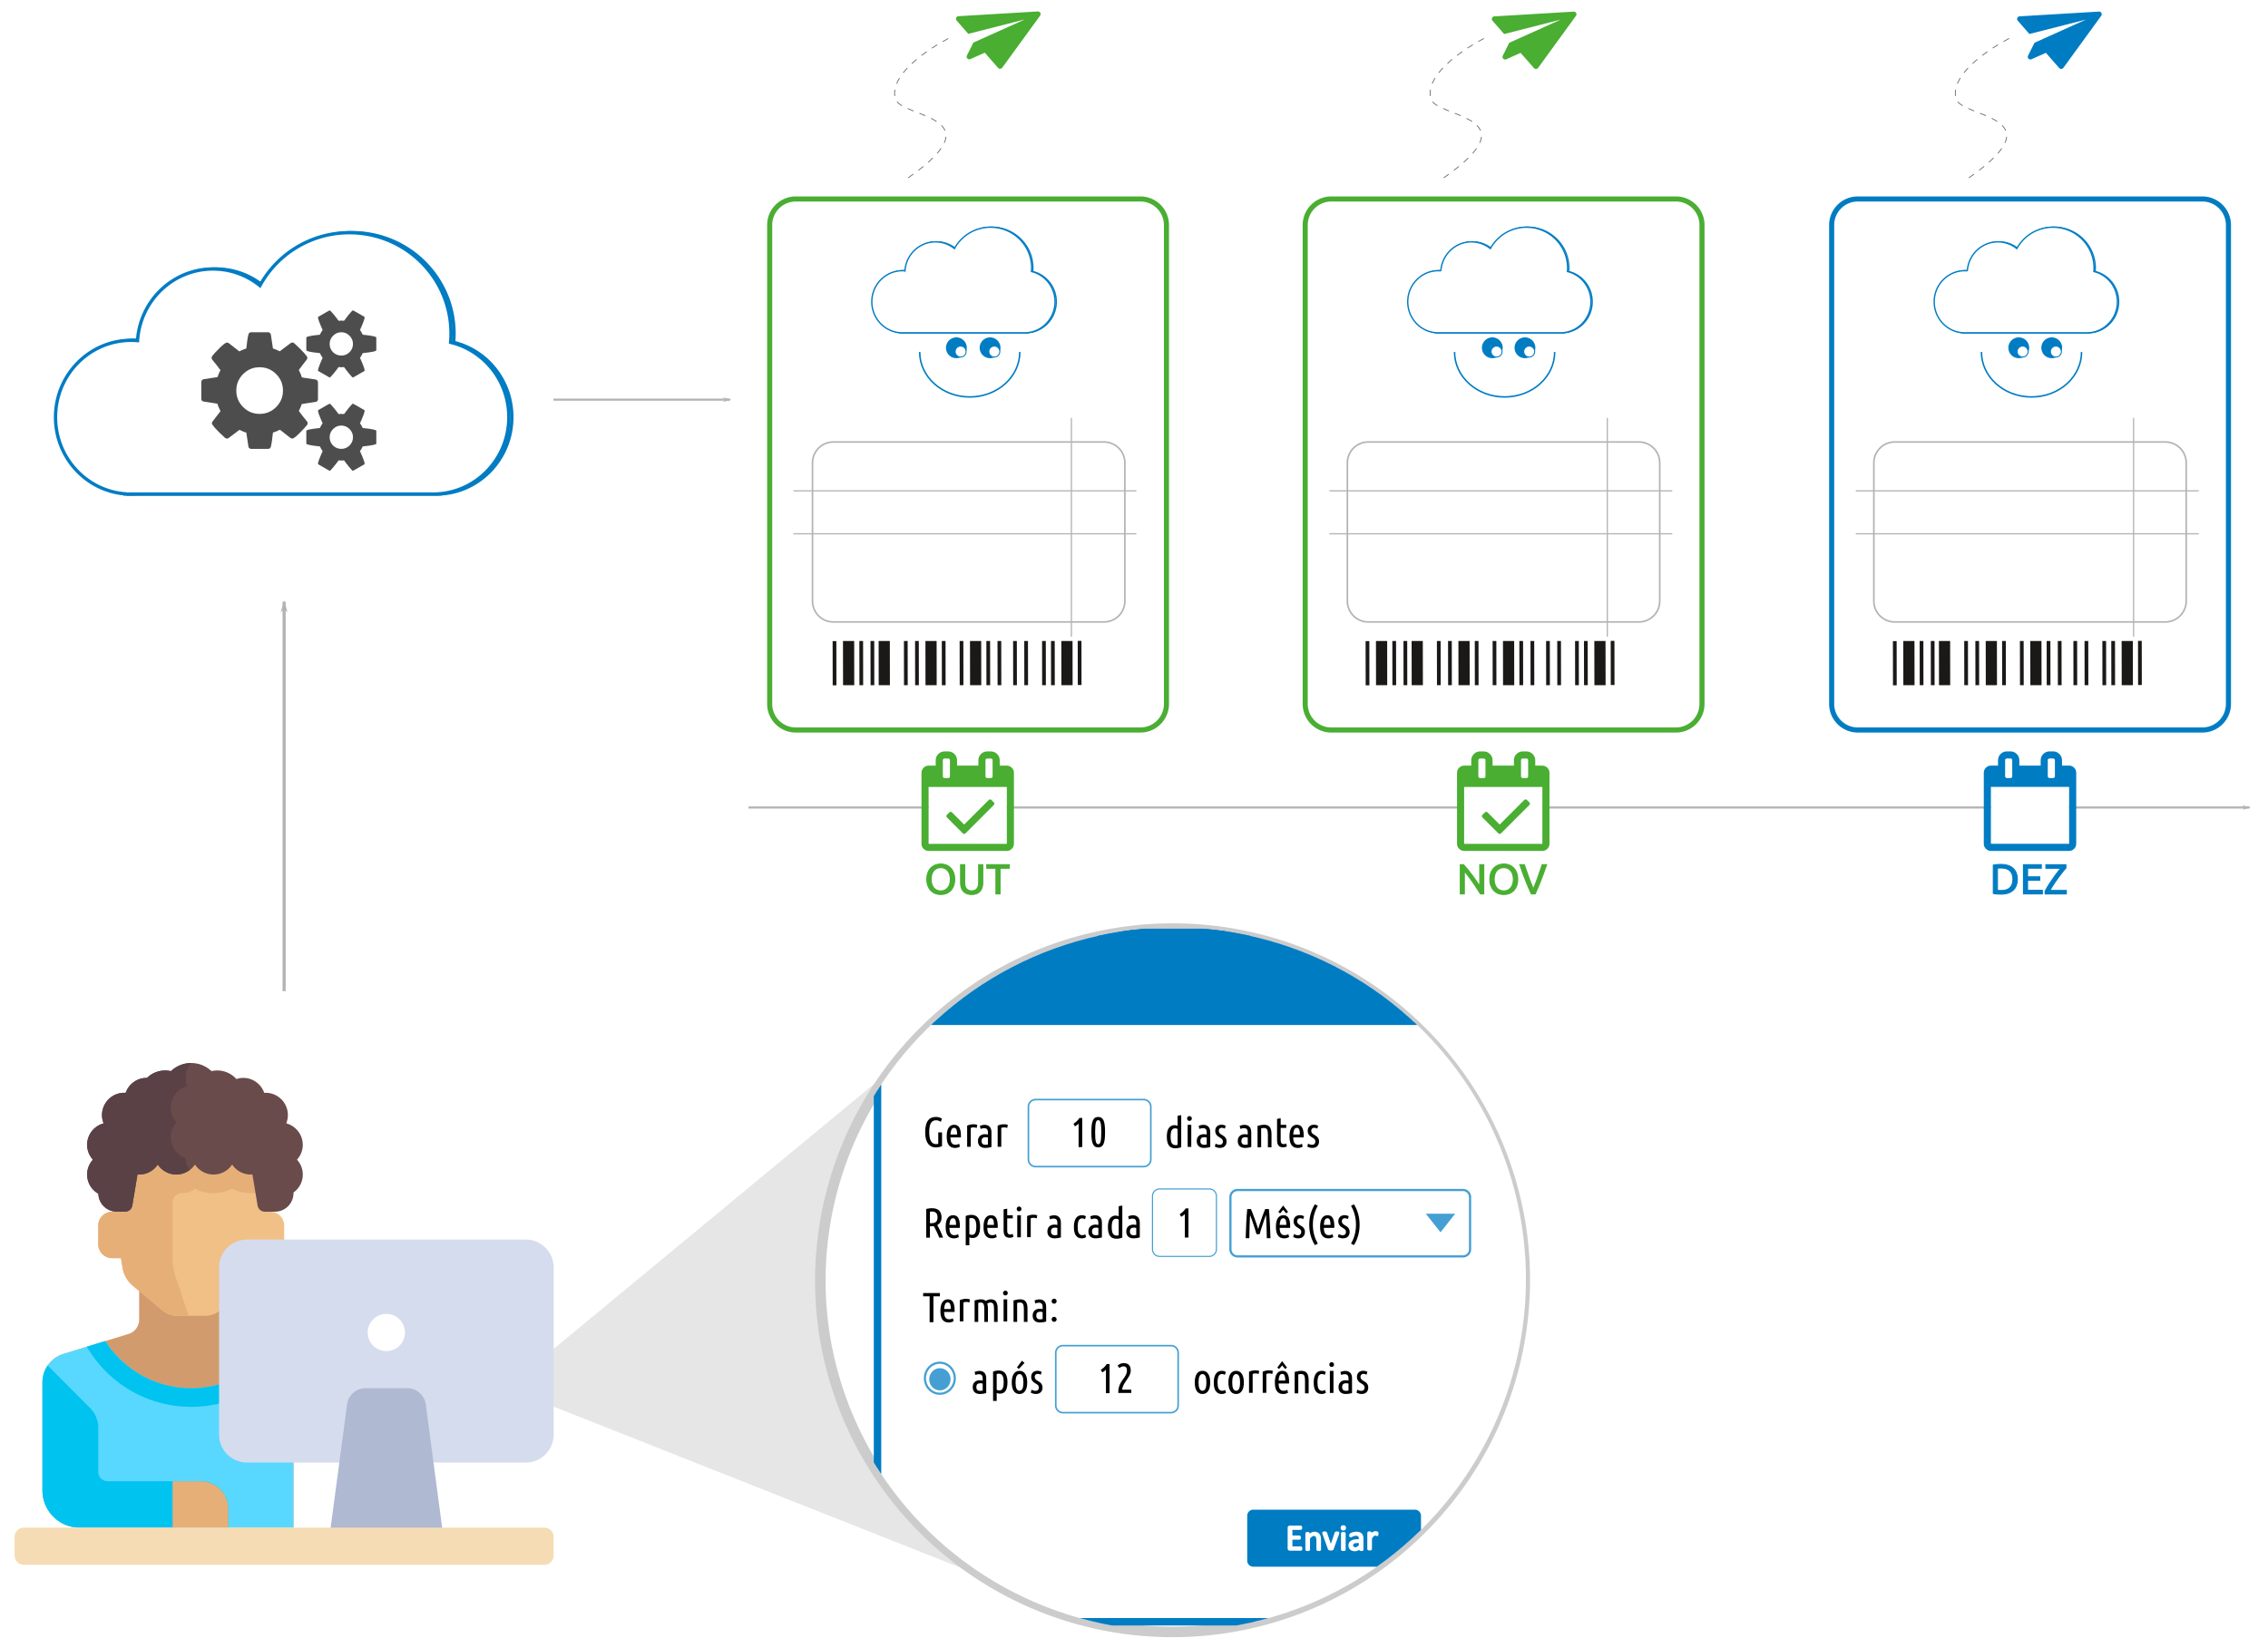 <svg xmlns="http://www.w3.org/2000/svg" viewBox="0 0 800 577.969"><defs><marker id="a" refY="0" refX="0" overflow="visible" orient="auto"><path d="M-10 0l-4 4L0 0l-14-4 4 4z" fill-rule="evenodd" stroke="#b3b3b3" stroke-width=".8pt" fill="#b3b3b3"/></marker><marker id="b" refY="0" refX="0" orient="auto" overflow="visible"><path d="M-10 0l-4 4L0 0l-14-4 4 4z" fill-rule="evenodd" stroke="#b3b3b3" stroke-width=".8pt" fill="#b3b3b3"/></marker><marker id="c" refY="0" refX="0" overflow="visible" orient="auto"><path d="M-10 0l-4 4L0 0l-14-4 4 4z" fill-rule="evenodd" stroke="#b3b3b3" stroke-width=".8pt" fill="#b3b3b3"/></marker><clipPath id="d" clipPathUnits="userSpaceOnUse"><circle stroke="#ccc" transform="rotate(-8.795)" cy="1167" cx="-1299" stroke-width="4.463" fill="#fff" r="334.5"/></clipPath></defs><path d="M1.93 0h796.1c1.07 0 1.931.861 1.931 1.931v574c0 1.07-.861 1.931-1.931 1.931H1.93a1.927 1.927 0 01-1.931-1.931v-574C-.001.861.86 0 1.93 0z" fill="#fff"/><path d="M280.72 70.2h121.5a9.21 9.21 0 019.23 9.23v168.9a9.21 9.21 0 01-9.23 9.23h-121.5a9.21 9.21 0 01-9.23-9.23V79.43a9.21 9.21 0 019.23-9.23z" stroke="#49ae32" stroke-width="1.793" fill="#fff"/><path d="M381.466 226.102h-1.317l.026 15.592h1.316l-.025-15.592zm-3.144.045l-3.95.002.026 15.592 3.95-.002-.026-15.592zm-6.288 0l-1.317.001.026 15.592 1.316-.001-.025-15.592zm-3.144 0h-1.317l.026 15.592h1.317l-.025-15.592zm-6.288 0h-1.317l.026 15.592h1.316l-.025-15.592zm-3.93 0l-1.317.001.026 15.592 1.317-.001-.025-15.592zm-5.502 0h-1.317l.026 15.592h1.316l-.025-15.592zm-3.93 0l-1.317.001.025 15.592 1.317-.001-.025-15.592zm-3.144 0l-3.95.002.026 15.592 3.95-.002-.026-15.592zm-6.288 0l-1.317.001.026 15.592 1.316-.001-.025-15.592zm-6.288 0l-1.317.001.026 15.592 1.316-.001-.025-15.592zm-3.144 0l-3.95.002.026 15.592 3.95-.002-.026-15.592zm-6.288 0l-1.317.001.026 15.592 1.316-.001-.025-15.592zm-3.93 0h-1.317l.026 15.592h1.316l-.025-15.592zm-6.288 0l-3.95.002.026 15.592 3.95-.002-.026-15.592zm-5.502 0l-1.317.001.026 15.592 1.316-.001-.025-15.592zm-3.93 0h-1.317l.026 15.592h1.316l-.025-15.592zm-3.144 0l-3.95.002.025 15.592 3.95-.002-.025-15.592zm-6.288.046h-1.317l.026 15.592 1.316-.001-.025-15.592z" fill-rule="evenodd" fill="#1b1918"/><g stroke="#b3b3b3" fill="none"><path d="M293.979 155.945h95.413a7.366 7.366 0 017.383 7.384v48.728a7.366 7.366 0 01-7.383 7.383h-95.413a7.366 7.366 0 01-7.383-7.383v-48.728a7.366 7.366 0 017.383-7.384z" stroke-width=".566"/><path d="M377.915 147.44v77.214m-98.049-51.476H400.83m-120.964 15.153H400.83" stroke-width=".435"/></g><g stroke="#007cc3"><path d="M359.717 124.19c0 8.762-7.904 15.863-17.657 15.863-9.749 0-17.656-7.101-17.656-15.862" stroke-width=".539" fill="none"/><g fill-rule="evenodd" clip-rule="evenodd" fill="#fff" image-rendering="optimizeQuality" shape-rendering="geometricPrecision"><path d="M318.726 117.428h43.671v-.018c5.672-.323 10.174-5.1 10.174-10.943 0-5.182-3.542-9.527-8.3-10.668.036-.415.055-.834.055-1.258 0-7.944-6.489-14.38-14.49-14.38a14.508 14.508 0 00-12.75 7.544 10.63 10.63 0 00-6.693-2.368c-5.71 0-10.383 4.508-10.758 10.211a10.738 10.738 0 00-.903-.039c-5.957 0-10.787 4.911-10.787 10.963 0 5.752 4.363 10.473 9.907 10.924v.035h.8l.077.001z" class="fil0" stroke-width=".475"/><path d="M318.298 117.428h43.672v-.018c5.672-.323 10.174-5.1 10.174-10.943 0-5.182-3.542-9.527-8.3-10.668.036-.415.055-.834.055-1.258 0-7.944-6.489-14.38-14.49-14.38a14.508 14.508 0 00-12.75 7.544 10.63 10.63 0 00-6.693-2.368c-5.71 0-10.383 4.508-10.758 10.211a10.738 10.738 0 00-.903-.039c-5.957 0-10.787 4.911-10.787 10.963 0 5.752 4.363 10.473 9.907 10.924v.035h.8l.077.001z" class="fil1" stroke-width=".475"/></g><path d="M340.775 122.705a3.426 3.426 0 01-3.426 3.426 3.426 3.426 0 01-3.426-3.426 3.426 3.426 0 013.426-3.426 3.426 3.426 0 013.426 3.426zm11.885 0a3.426 3.426 0 01-3.426 3.426 3.426 3.426 0 01-3.425-3.426 3.426 3.426 0 013.425-3.426 3.426 3.426 0 013.426 3.426z" stroke-width=".481" fill="#007cc3"/><path d="M340.775 124.042a1.931 1.931 0 01-1.93 1.931 1.931 1.931 0 01-1.932-1.93 1.931 1.931 0 011.931-1.932 1.931 1.931 0 011.931 1.931zm11.885 0a1.931 1.931 0 01-1.931 1.931 1.931 1.931 0 01-1.931-1.93 1.931 1.931 0 011.93-1.932 1.931 1.931 0 011.932 1.931z" stroke-width=".342" fill="#fff"/></g><path d="M320.344 62.751c31.796-22.276-3.018-21.036-4.601-28.052-2.451-10.867 20.007-21.764 20.063-21.797" stroke="#666" stroke-dasharray="2.235, 2.235" stroke-width=".277" fill="none"/><path d="M366.942 4.508q.274.529-.065 1.012l-13.364 18.378q-.255.346-.712.379-.235.013-.457-.098-.143-.072-.28-.222l-4.706-5.371-5.084 2.271q-.385.183-.79-.02-.17-.084-.26-.195-.203-.215-.249-.516-.039-.28.092-.541l2.277-4.555 18.188-8.185-19.99 5.1-4.098-4.691q-.392-.424-.163-.979.235-.535.802-.561l27.984-1.674q.254-.02.476.092.261.13.398.378z" fill="#49ae32"/><path marker-end="url(#a)" d="M288.1 757.6h529.5" stroke="#b3b3b3" stroke-width=".743" fill="none" transform="translate(-24.08 -472.7)"/><path d="M469.62 70.2h121.5a9.21 9.21 0 019.23 9.23v168.9a9.21 9.21 0 01-9.23 9.23h-121.5a9.21 9.21 0 01-9.23-9.23V79.43a9.21 9.21 0 019.23-9.23z" stroke="#49ae32" stroke-width="1.793" fill="#fff"/><path d="M569.466 226.102h-1.317l.026 15.592h1.316l-.025-15.592zm-3.144.045l-3.95.002.026 15.592 3.95-.002-.026-15.592zm-6.288 0l-1.317.001.026 15.592 1.316-.001-.025-15.592zm-3.144 0h-1.317l.026 15.592h1.317l-.025-15.592zm-6.288 0h-1.317l.026 15.592h1.316l-.025-15.592zm-3.93 0l-1.317.001.026 15.592 1.317-.001-.025-15.592zm-5.502 0h-1.317l.026 15.592h1.316l-.025-15.592zm-3.93 0l-1.317.001.025 15.592 1.317-.001-.025-15.592zm-3.144 0l-3.95.002.026 15.592 3.95-.002-.026-15.592zm-6.288 0l-1.317.001.026 15.592 1.316-.001-.025-15.592zm-6.288 0l-1.317.001.026 15.592 1.316-.001-.025-15.592zm-3.144 0l-3.95.002.026 15.592 3.95-.002-.026-15.592zm-6.288 0l-1.317.001.026 15.592 1.316-.001-.025-15.592zm-3.93 0h-1.317l.026 15.592h1.316l-.025-15.592zm-6.288 0l-3.95.002.026 15.592 3.95-.002-.026-15.592zm-5.502 0l-1.317.001.026 15.592 1.316-.001-.025-15.592zm-3.93 0h-1.317l.026 15.592h1.316l-.025-15.592zm-3.144 0l-3.95.002.025 15.592 3.95-.002-.025-15.592zm-6.288.046h-1.317l.026 15.592 1.316-.001-.025-15.592z" fill-rule="evenodd" fill="#1b1918"/><g stroke="#b3b3b3" fill="none"><path d="M482.65 155.945h95.413a7.366 7.366 0 017.383 7.384v48.728a7.366 7.366 0 01-7.383 7.383H482.65a7.366 7.366 0 01-7.383-7.383v-48.728a7.366 7.366 0 017.383-7.384z" stroke-width=".566"/><path d="M566.958 147.44v77.214m-98.05-51.476h120.965m-120.965 15.153h120.965" stroke-width=".435"/></g><g stroke="#007cc3"><path d="M548.388 124.19c0 8.762-7.903 15.863-17.656 15.863-9.75 0-17.657-7.101-17.657-15.862" stroke-width=".539" fill="none"/><g fill-rule="evenodd" clip-rule="evenodd" fill="#fff" image-rendering="optimizeQuality" shape-rendering="geometricPrecision"><path d="M507.769 117.428h43.671v-.018c5.671-.323 10.173-5.1 10.173-10.943 0-5.182-3.541-9.527-8.3-10.668.036-.415.056-.834.056-1.258 0-7.944-6.49-14.38-14.49-14.38a14.508 14.508 0 00-12.75 7.544 10.63 10.63 0 00-6.694-2.368c-5.71 0-10.382 4.508-10.758 10.211a10.738 10.738 0 00-.903-.039c-5.956 0-10.786 4.911-10.786 10.963 0 5.752 4.363 10.473 9.907 10.924v.035h.8l.077.001z" class="fil0" stroke-width=".475"/><path d="M507.34 117.428h43.673v-.018c5.671-.323 10.173-5.1 10.173-10.943 0-5.182-3.541-9.527-8.3-10.668.036-.415.056-.834.056-1.258 0-7.944-6.49-14.38-14.49-14.38a14.508 14.508 0 00-12.75 7.544 10.63 10.63 0 00-6.694-2.368c-5.709 0-10.382 4.508-10.758 10.211a10.738 10.738 0 00-.902-.039c-5.957 0-10.787 4.911-10.787 10.963 0 5.752 4.363 10.473 9.907 10.924v.035h.8l.077.001z" class="fil1" stroke-width=".475"/></g><path d="M529.818 122.705a3.426 3.426 0 01-3.426 3.426 3.426 3.426 0 01-3.426-3.426 3.426 3.426 0 013.426-3.426 3.426 3.426 0 013.426 3.426zm11.513 0a3.426 3.426 0 01-3.425 3.426 3.426 3.426 0 01-3.426-3.426 3.426 3.426 0 013.426-3.426 3.426 3.426 0 013.425 3.426z" stroke-width=".481" fill="#007cc3"/><path d="M529.818 124.042a1.931 1.931 0 01-1.931 1.931 1.931 1.931 0 01-1.932-1.93 1.931 1.931 0 011.932-1.932 1.931 1.931 0 011.931 1.931zm11.513 0a1.931 1.931 0 01-1.93 1.931 1.931 1.931 0 01-1.932-1.93 1.931 1.931 0 011.931-1.932 1.931 1.931 0 011.931 1.931z" stroke-width=".342" fill="#fff"/></g><path d="M516.448 277.95h27.583v19.094h-27.583z" fill="#fff"/><path d="M539.474 284.004l-10.031 10.032q-.196.176-.451.176t-.45-.176l-5.646-5.646q-.176-.196-.176-.45 0-.255.176-.432l.901-.901q.177-.176.431-.176.255 0 .451.176l4.312 4.312 8.702-8.702q.196-.176.451-.176t.431.176l.902.901q.176.177.176.432 0 .254-.176.45zm-23.023 13.716h27.592v-20.067H516.45v20.067zm7.525-23.83v-5.644q0-.275-.176-.451-.177-.177-.451-.177h-1.255q-.274 0-.45.177-.177.176-.177.45v5.646q0 .274.177.45.176.177.45.177h1.255q.274 0 .45-.176.177-.177.177-.451zm15.049 0v-5.644q0-.275-.176-.451-.177-.177-.451-.177h-1.254q-.275 0-.451.177-.177.176-.177.45v5.646q0 .274.177.45.176.177.45.177h1.255q.274 0 .45-.176.177-.177.177-.451zm7.525-1.253v25.08q0 1.02-.745 1.764t-1.763.745H516.45q-1.019 0-1.763-.745-.745-.745-.745-1.764v-25.08q0-1.02.745-1.764t1.763-.745h2.508v-1.88q0-1.294.921-2.215t2.215-.921h1.254q1.293 0 2.214.92t.921 2.215v1.881h7.525v-1.88q0-1.294.92-2.215t2.215-.921h1.254q1.294 0 2.215.92t.92 2.215v1.881h2.51q1.018 0 1.763.745.744.745.744 1.764z" fill="#49ae32"/><path d="M655.32 70.2h121.5a9.21 9.21 0 019.23 9.23v168.9a9.21 9.21 0 01-9.23 9.23h-121.5a9.21 9.21 0 01-9.23-9.23V79.43a9.21 9.21 0 019.23-9.23z" stroke="#007cc3" stroke-width="1.793" fill="#fff"/><path d="M755.466 226.102h-1.317l.026 15.592h1.316l-.025-15.592zm-3.144.045l-3.95.002.026 15.592 3.95-.002-.026-15.592zm-6.288 0l-1.317.001.026 15.592 1.316-.001-.025-15.592zm-3.144 0h-1.317l.026 15.592h1.317l-.025-15.592zm-6.288 0h-1.317l.026 15.592h1.316l-.025-15.592zm-3.93 0l-1.317.001.026 15.592 1.317-.001-.025-15.592zm-5.502 0h-1.317l.026 15.592h1.316l-.025-15.592zm-3.93 0l-1.317.001.025 15.592 1.317-.001-.025-15.592zm-3.144 0l-3.95.002.026 15.592 3.95-.002-.026-15.592zm-6.288 0l-1.317.001.026 15.592 1.316-.001-.025-15.592zm-6.288 0l-1.317.001.026 15.592 1.316-.001-.025-15.592zm-3.144 0l-3.95.002.026 15.592 3.95-.002-.026-15.592zm-6.288 0l-1.317.001.026 15.592 1.316-.001-.025-15.592zm-3.93 0h-1.317l.026 15.592h1.316l-.025-15.592zm-6.288 0l-3.95.002.026 15.592 3.95-.002-.026-15.592zm-5.502 0l-1.317.001.026 15.592 1.316-.001-.025-15.592zm-3.93 0h-1.317l.026 15.592h1.316l-.025-15.592zm-3.144 0l-3.95.002.025 15.592 3.95-.002-.025-15.592zm-6.288.046h-1.317l.026 15.592 1.316-.001-.025-15.592z" fill-rule="evenodd" fill="#1b1918"/><g stroke="#b3b3b3" fill="none"><path d="M668.35 155.945h95.413a7.366 7.366 0 017.383 7.384v48.728a7.366 7.366 0 01-7.383 7.383H668.35a7.366 7.366 0 01-7.383-7.383v-48.728a7.366 7.366 0 017.383-7.384z" stroke-width=".566"/><path d="M752.584 147.44v77.214m-97.976-51.476h120.965m-120.965 15.153h120.965" stroke-width=".435"/></g><g stroke="#007cc3"><path d="M734.237 124.19c0 8.762-7.904 15.863-17.657 15.863-9.749 0-17.656-7.101-17.656-15.862" stroke-width=".539" fill="none"/><g fill-rule="evenodd" clip-rule="evenodd" fill="#fff" image-rendering="optimizeQuality" shape-rendering="geometricPrecision"><path d="M693.469 117.428h43.671v-.018c5.671-.323 10.173-5.1 10.173-10.943 0-5.182-3.541-9.527-8.3-10.668.036-.415.056-.834.056-1.258 0-7.944-6.49-14.38-14.49-14.38a14.508 14.508 0 00-12.75 7.544 10.63 10.63 0 00-6.694-2.368c-5.71 0-10.382 4.508-10.758 10.211a10.738 10.738 0 00-.903-.039c-5.956 0-10.786 4.911-10.786 10.963 0 5.752 4.363 10.473 9.907 10.924v.035h.8l.077.001z" class="fil0" stroke-width=".475"/><path d="M693.04 117.428h43.673v-.018c5.671-.323 10.173-5.1 10.173-10.943 0-5.182-3.541-9.527-8.3-10.668.036-.415.056-.834.056-1.258 0-7.944-6.49-14.38-14.49-14.38a14.508 14.508 0 00-12.75 7.544 10.63 10.63 0 00-6.694-2.368c-5.709 0-10.382 4.508-10.758 10.211a10.738 10.738 0 00-.902-.039c-5.957 0-10.787 4.911-10.787 10.963 0 5.752 4.363 10.473 9.907 10.924v.035h.8l.077.001z" class="fil1" stroke-width=".475"/></g><path d="M715.518 122.705a3.426 3.426 0 01-3.426 3.426 3.426 3.426 0 01-3.426-3.426 3.426 3.426 0 013.426-3.426 3.426 3.426 0 013.426 3.426zm11.625 0a3.426 3.426 0 01-3.426 3.426 3.426 3.426 0 01-3.427-3.426 3.426 3.426 0 013.427-3.426 3.426 3.426 0 013.426 3.426z" stroke-width=".481" fill="#007cc3"/><path d="M715.37 124.042a1.931 1.931 0 01-1.932 1.931 1.931 1.931 0 01-1.931-1.93 1.931 1.931 0 011.931-1.932 1.931 1.931 0 011.931 1.931zm11.736 0a1.931 1.931 0 01-1.932 1.931 1.931 1.931 0 01-1.93-1.93 1.931 1.931 0 011.93-1.932 1.931 1.931 0 011.932 1.931z" stroke-width=".342" fill="#fff"/></g><path d="M694.493 62.751c31.795-22.276-3.019-21.036-4.602-28.052-2.45-10.867 20.007-21.764 20.063-21.797" stroke="#666" stroke-dasharray="2.236, 2.236" stroke-width=".277" fill="none"/><path d="M741.237 4.558q.274.529-.065 1.012l-13.364 18.378q-.255.346-.711.379-.235.013-.457-.098-.144-.072-.28-.222l-4.707-5.37-5.084 2.27q-.385.183-.79-.02-.169-.084-.26-.195-.203-.215-.248-.516-.04-.28.091-.541l2.277-4.555 18.188-8.185-19.989 5.1-4.099-4.691q-.391-.424-.163-.979.235-.535.803-.561l27.983-1.674q.255-.02.476.092.262.13.399.378z" fill="#007cc3"/><path d="M327.548 277.95h27.583v19.094h-27.583z" fill="#fff"/><path d="M350.574 284.004l-10.031 10.032q-.196.176-.451.176t-.45-.176l-5.646-5.646q-.176-.196-.176-.45 0-.255.176-.432l.901-.901q.177-.176.431-.176.255 0 .451.176l4.312 4.312 8.702-8.702q.196-.176.451-.176t.431.176l.902.901q.176.177.176.432 0 .254-.176.45zm-23.023 13.716h27.592v-20.067H327.55v20.067zm7.525-23.83v-5.644q0-.275-.176-.451-.177-.177-.451-.177h-1.255q-.274 0-.45.177-.177.176-.177.45v5.646q0 .274.177.45.176.177.45.177h1.255q.274 0 .45-.176.177-.177.177-.451zm15.049 0v-5.644q0-.275-.176-.451-.177-.177-.451-.177h-1.254q-.275 0-.451.177-.177.176-.177.45v5.646q0 .274.177.45.176.177.45.177h1.255q.274 0 .45-.176.177-.177.177-.451zm7.525-1.253v25.08q0 1.02-.745 1.764t-1.763.745H327.55q-1.019 0-1.763-.745-.745-.745-.745-1.764v-25.08q0-1.02.745-1.764t1.763-.745h2.508v-1.88q0-1.294.921-2.215t2.215-.921h1.254q1.293 0 2.214.92t.921 2.215v1.881h7.525v-1.88q0-1.294.92-2.215t2.215-.921h1.254q1.294 0 2.215.92t.92 2.215v1.881h2.51q1.018 0 1.763.745.744.745.744 1.764z" fill="#49ae32"/><path d="M702.259 277.95h27.584v19.094h-27.584z" fill="#fff"/><path d="M702.259 297.709h27.591v-20.067h-27.59v20.067zm7.525-23.83v-5.645q0-.274-.177-.45-.176-.177-.45-.177h-1.255q-.274 0-.45.177-.177.176-.177.45v5.646q0 .274.176.45.177.177.451.177h1.254q.275 0 .451-.176.177-.177.177-.451zm15.049 0v-5.645q0-.274-.177-.45-.176-.177-.45-.177h-1.255q-.274 0-.45.177-.177.176-.177.45v5.646q0 .274.176.45.177.177.451.177h1.254q.275 0 .451-.176.177-.177.177-.451zm7.524-1.253v25.08q0 1.02-.744 1.764t-1.764.745h-27.591q-1.02 0-1.764-.745t-.745-1.764v-25.08q0-1.02.745-1.764t1.764-.745h2.508v-1.881q0-1.293.92-2.214t2.215-.921h1.254q1.293 0 2.214.92t.922 2.215v1.881h7.524v-1.881q0-1.293.921-2.214t2.214-.921h1.255q1.293 0 2.214.92t.921 2.215v1.881h2.508q1.02 0 1.764.745t.745 1.764z" fill="#007cc3"/><path d="M509.238 62.751c31.796-22.276-3.018-21.036-4.601-28.052-2.451-10.867 20.007-21.764 20.063-21.797" stroke="#666" stroke-dasharray="2.236, 2.236" stroke-width=".277" fill="none"/><path d="M555.958 4.575q.274.528-.065 1.011l-13.364 18.378q-.255.346-.711.379-.235.013-.457-.098-.144-.072-.28-.222l-4.707-5.37-5.084 2.27q-.385.183-.79-.019-.169-.085-.26-.196-.203-.215-.248-.515-.04-.28.091-.542l2.277-4.555 18.188-8.185-19.989 5.101-4.099-4.692q-.391-.424-.163-.979.235-.535.803-.56l27.983-1.674q.255-.02.476.091.261.13.399.379z" fill="#49ae32"/><g stroke-width=".372"><path d="M326.925 310.224q0-1.322.386-2.333.401-1.01 1.07-1.679.683-.683 1.574-1.025.906-.342 1.917-.342.995 0 1.872.342.891.342 1.56 1.025.668.669 1.055 1.68.4 1.01.4 2.332t-.4 2.332q-.387 1.01-1.055 1.694-.669.669-1.56 1.01-.877.342-1.872.342-1.01 0-1.917-.341-.891-.342-1.574-1.01-.669-.684-1.07-1.695-.386-1.01-.386-2.332zm1.515 0q0 .935.238 1.708.237.758.668 1.293.446.535 1.07.832.639.282 1.426.282.787 0 1.41-.282.625-.297 1.055-.832.446-.535.684-1.293.238-.772.238-1.708 0-.936-.238-1.694-.238-.773-.684-1.307-.43-.535-1.054-.818-.624-.297-1.411-.297-.788 0-1.426.297-.624.283-1.07.818-.43.534-.668 1.307-.238.758-.238 1.694zm14.3 5.376q-1.01 0-1.753-.312-.742-.312-1.218-.847-.475-.55-.713-1.293-.223-.743-.223-1.604v-6.462h1.441v6.3q0 1.544.684 2.242.683.698 1.782.698.55 0 .996-.163.46-.178.788-.535.327-.356.505-.906.178-.564.178-1.337v-6.299h1.441v6.462q0 .862-.237 1.604-.223.743-.713 1.293-.476.535-1.219.847-.728.312-1.738.312zm13.245-10.518v1.248h-3.239v9.045h-1.441v-9.045h-3.239v-1.248h7.916zm166.182 10.284q-.327-.55-.757-1.234-.416-.683-.907-1.41-.49-.743-1.025-1.501-.52-.758-1.04-1.456-.52-.713-1.01-1.337t-.907-1.1v8.04h-1.41v-10.291h1.143q.698.743 1.486 1.738.802.98 1.575 2.035.787 1.04 1.47 2.05.699 1.01 1.174 1.797v-7.62h1.41v10.291h-1.202zm3.35-5.142q0-1.322.387-2.333.4-1.01 1.07-1.679.683-.683 1.574-1.025.906-.342 1.916-.342.996 0 1.873.342.89.342 1.56 1.025.668.669 1.054 1.68.401 1.01.401 2.332t-.4 2.332q-.387 1.01-1.056 1.694-.668.669-1.56 1.01-.876.342-1.872.342-1.01 0-1.916-.341-.891-.342-1.575-1.01-.668-.684-1.07-1.695-.386-1.01-.386-2.332zm1.516 0q0 .935.237 1.708.238.758.669 1.293.445.535 1.07.832.638.282 1.425.282.788 0 1.411-.282.624-.297 1.055-.832.446-.535.683-1.293.238-.772.238-1.708 0-.936-.238-1.694-.237-.773-.683-1.307-.43-.535-1.055-.818-.624-.297-1.41-.297-.788 0-1.427.297-.623.283-1.07.818-.43.534-.668 1.307-.237.758-.237 1.694zm18.507-5.142q-.564 1.633-1.084 3.03-.505 1.382-.996 2.63-.49 1.248-.98 2.392-.476 1.129-.98 2.243h-1.352q-.505-1.114-.996-2.243-.475-1.144-.98-2.392-.49-1.248-1.01-2.63-.52-1.396-1.07-3.03h1.59q.802 2.347 1.574 4.516.772 2.17 1.59 4.07.817-1.886 1.589-4.054.772-2.184 1.56-4.532h1.544z" stroke="#49ae32" fill="#49ae32"/><path d="M711.566 310.224q0 1.337-.416 2.332-.416.98-1.173 1.634-.758.639-1.812.965-1.055.312-2.318.312-.624 0-1.381-.06-.743-.044-1.352-.192v-9.98q.61-.15 1.352-.194.757-.06 1.381-.06 1.263 0 2.318.328 1.055.312 1.812.965.758.639 1.173 1.634.416.98.416 2.318zm-5.6 3.98q2.05 0 3.06-1.04 1.011-1.054 1.011-2.94 0-1.887-1.01-2.927-1.011-1.055-3.06-1.055-.61 0-.951.015-.327.015-.46.03v7.877q.133.015.46.03.341.014.95.014zm7.782 1.162v-10.292h6.284v1.233h-4.843v3.06h4.309v1.203h-4.309v3.566h5.215v1.233h-6.655zm14.959-9.116q-.342.387-.803.936-.446.535-.95 1.203-.506.654-1.04 1.396-.535.728-1.055 1.486-.506.743-.966 1.486-.46.742-.832 1.41h5.794v1.234h-7.473v-.965q.312-.595.728-1.308.431-.713.906-1.456.49-.743 1.01-1.5.52-.758 1.026-1.457.52-.698.996-1.307.49-.61.891-1.07h-5.289v-1.233h7.057v1.144z" stroke="#007cc3" fill="#007cc3"/></g><g fill-rule="evenodd" stroke="#007cc3" clip-rule="evenodd" fill="#fff" image-rendering="optimizeQuality" shape-rendering="geometricPrecision"><path d="M47.323 174.311l.202-.002h106.107l.223.002.191-.002h1.328v-.042c14.033-.801 25.172-12.621 25.172-27.077 0-12.821-8.763-23.572-20.537-26.395.09-1.025.138-2.064.138-3.112 0-19.655-16.055-35.58-35.851-35.58a35.896 35.896 0 00-31.547 18.666c-4.552-3.669-10.307-5.86-16.56-5.86-14.127 0-25.69 11.154-26.619 25.265a26.568 26.568 0 00-2.233-.095c-14.739 0-26.689 12.15-26.689 27.123 0 14.233 10.795 25.913 24.513 27.03v.087h1.978l.191.002z" class="fil0" stroke-width="1.176"/><path d="M46.264 174.311l.202-.002h106.107l.224.002.19-.002h1.329v-.042c14.032-.801 25.17-12.621 25.17-27.077 0-12.821-8.762-23.572-20.536-26.395.09-1.025.138-2.064.138-3.112 0-19.655-16.055-35.58-35.85-35.58a35.896 35.896 0 00-31.547 18.666c-4.552-3.669-10.307-5.86-16.561-5.86-14.127 0-25.69 11.154-26.618 25.265a26.568 26.568 0 00-2.234-.095c-14.738 0-26.689 12.15-26.689 27.123 0 14.233 10.796 25.913 24.513 27.03v.087h1.978l.192.002z" class="fil1" stroke-width="1.176"/></g><path d="M97.402 143.617q2.412-2.411 2.412-5.82 0-3.408-2.412-5.82-2.41-2.411-5.82-2.411-3.408 0-5.82 2.411-2.411 2.412-2.411 5.82 0 3.408 2.412 5.82 2.41 2.412 5.82 2.412 3.407 0 5.82-2.412zm27.105 10.64q0-1.671-1.222-2.893-1.222-1.222-2.894-1.222-1.672 0-2.893 1.222-1.222 1.222-1.222 2.894 0 1.704 1.19 2.926 1.222 1.19 2.925 1.19t2.894-1.19q1.222-1.222 1.222-2.926zm0-32.92q0-1.672-1.222-2.894-1.222-1.222-2.894-1.222-1.672 0-2.893 1.222-1.222 1.222-1.222 2.894 0 1.704 1.19 2.926 1.222 1.19 2.925 1.19t2.894-1.19q1.222-1.222 1.222-2.926zm-12.345 13.534v5.946q0 .321-.225.643-.226.289-.515.321l-4.984.772q-.354 1.125-1.029 2.443 1.093 1.544 2.894 3.698.225.353.225.643 0 .385-.225.61-.74.965-2.669 2.894-1.897 1.897-2.507 1.897-.354 0-.676-.225l-3.697-2.894q-1.19.611-2.476.997-.353 3.472-.74 4.984-.224.772-.964.772h-5.98q-.353 0-.642-.225-.29-.257-.322-.579l-.739-4.917q-1.093-.322-2.411-.997l-3.796 2.861q-.225.225-.643.225-.353 0-.675-.257-4.631-4.275-4.631-5.144 0-.289.225-.61.321-.45 1.318-1.705.997-1.253 1.511-1.961-.74-1.415-1.125-2.637l-4.888-.771q-.321-.032-.547-.29-.225-.289-.225-.643v-5.946q0-.321.225-.61.225-.322.515-.354l4.984-.772q.354-1.125 1.029-2.443-1.093-1.544-2.894-3.698-.225-.353-.225-.643 0-.386.225-.643.707-.964 2.636-2.86t2.54-1.898q.354 0 .676.225l3.697 2.894q1.093-.579 2.476-1.029.353-3.472.74-4.95.224-.772.964-.772h5.98q.353 0 .642.257.29.225.322.547l.739 4.917q1.093.322 2.411.997l3.796-2.861q.257-.226.643-.226.353 0 .675.258 4.631 4.275 4.631 5.144 0 .257-.225.61-.386.515-1.35 1.737t-1.447 1.929q.74 1.543 1.093 2.636l4.887.74q.322.064.547.354.225.257.225.61zm20.575 17.136v4.501q0 .515-4.79.997-.387.868-.965 1.672 1.64 3.633 1.64 4.438 0 .13-.13.226-3.921 2.282-3.984 2.282-.258 0-1.48-1.511t-1.671-2.186q-.643.064-.965.064-.321 0-.964-.064-.45.675-1.672 2.186t-1.48 1.511q-.064 0-3.984-2.282-.129-.097-.129-.226 0-.803 1.64-4.438-.579-.803-.965-1.672-4.79-.482-4.79-.997v-4.501q0-.514 4.79-.997.418-.932.965-1.672-1.64-3.633-1.64-4.438 0-.129.129-.225.128-.064 1.125-.643t1.897-1.093.965-.514q.257 0 1.478 1.51 1.222 1.48 1.672 2.155.643-.064.965-.064.322 0 .965.064 1.64-2.283 2.957-3.601l.193-.065q.129 0 3.985 2.251.129.097.129.225 0 .804-1.64 4.438.547.74.965 1.673 4.79.482 4.79.996zm0-32.92v4.5q0 .515-4.79.997-.387.868-.965 1.672 1.64 3.633 1.64 4.439 0 .128-.13.225-3.921 2.282-3.984 2.282-.258 0-1.48-1.51t-1.671-2.187q-.643.064-.965.064-.321 0-.964-.064-.45.675-1.672 2.186t-1.48 1.511q-.064 0-3.984-2.282-.129-.097-.129-.225 0-.804 1.64-4.439-.579-.803-.965-1.672-4.79-.482-4.79-.997v-4.5q0-.515 4.79-.998.418-.932.965-1.672-1.64-3.633-1.64-4.438 0-.129.129-.225.128-.064 1.125-.643t1.897-1.093.965-.514q.257 0 1.478 1.51 1.222 1.48 1.672 2.155.643-.064.965-.064.322 0 .965.064 1.64-2.283 2.957-3.601l.193-.064q.129 0 3.985 2.25.129.097.129.225 0 .804-1.64 4.439.547.739.965 1.672 4.79.482 4.79.996z" fill="#4d4d4d"/><path marker-end="url(#b)" d="M219.3 613.7h62.35" stroke="#b3b3b3" stroke-width=".743" fill="none" transform="translate(-24.08 -472.7)"/><path d="M178.62 489.7l145.1-120L348.68 557z" fill-rule="evenodd" fill="#e6e6e6"/><path opacity=".73" d="M419.02 522.7h70.89a2.79 2.79 0 012.797 2.797v20.5a2.79 2.79 0 01-2.797 2.797h-70.89a2.79 2.79 0 01-2.797-2.797v-20.5a2.79 2.79 0 012.797-2.797z" fill="#007cc3"/><path fill="#d29b6e" d="M49.077 450.468v15.142a5.245 5.245 0 01-3.704 5.014l-22.99 7.071a10.494 10.494 0 00-7.405 10.028v38.143c0 7.242 5.872 13.114 13.114 13.114h75.417v-88.505h-54.41z"/><path fill="#59d8ff" d="M67.424 489.8c-12.695 0-23.885-6.664-30.318-16.647l-14.733 4.535a10.493 10.493 0 00-7.406 10.028v38.142c0 7.243 5.872 13.115 13.114 13.115h75.417v-85.237c0 19.837-16.23 36.063-36.063 36.063z"/><path d="M103.487 453.736c0 19.837-16.23 36.063-36.063 36.063-12.695 0-23.885-6.663-30.318-16.646l-6.492 1.998c7.387 12.668 21.088 21.207 36.81 21.207 15.209 0 28.52-7.993 36.063-19.982v-22.64zM70.73 522.594H37.941a3.279 3.279 0 01-3.279-3.279v-15.599a9.844 9.844 0 00-2.88-6.956l-14.96-14.967c-1.162 1.702-1.846 3.736-1.846 5.901v38.143c0 7.242 5.871 13.114 13.114 13.114h52.464v-6.559c0-5.433-4.405-9.835-9.835-9.835z" fill="#00c3f0"/><path fill="#f0c087" d="M95.316 427.515h-.487l-1.152-22.948H41.643v22.948h-2.049a4.917 4.917 0 00-4.917 4.918v6.559a4.917 4.917 0 004.917 4.917h3.109l.532 3.329a10.492 10.492 0 003.644 6.403l10.525 8.772a7.87 7.87 0 005.036 1.824h10.04c1.84 0 3.623-.646 5.035-1.824l10.526-8.772a10.498 10.498 0 003.643-6.403l.533-3.329h3.107a4.917 4.917 0 004.918-4.917v-6.56a4.917 4.917 0 00-4.918-4.917z"/><path fill="#e6af78" d="M93.645 404.563H41.597v22.949h-2.05a4.917 4.917 0 00-4.917 4.917v6.559a4.917 4.917 0 004.918 4.917h3.108l.532 3.329a10.497 10.497 0 003.644 6.403l10.525 8.772a7.87 7.87 0 005.037 1.824h4.144l-4.672-14.02a19.68 19.68 0 01-1.01-6.221v-19.759a3.279 3.279 0 013.28-3.279s3.278 0 4.59-1.575a14.389 14.389 0 006.559 1.575 14.4 14.4 0 006.559-1.575 14.389 14.389 0 006.559 1.575c.33 0 .651-.022.97-.058l5.096.006-.82-16.342z"/><path fill="#694b4b" d="M106.792 403.91c0-3.633-2.475-6.66-5.823-7.566.364-.906.576-1.89.576-2.926a7.87 7.87 0 00-7.87-7.87c-.16 0-.31.038-.468.047-1.07-3.074-3.962-5.293-7.402-5.293a7.49 7.49 0 00-2.402.413c-1.68-1.851-4.082-3.035-6.779-3.035-.695 0-1.366.092-2.017.238-1.877-1.762-4.386-2.861-7.16-2.861-2.778 0-5.286 1.099-7.161 2.861a9.17 9.17 0 00-2.018-.238 9.14 9.14 0 00-6.421 2.632c-.045-.001-.089-.01-.135-.01-3.438 0-6.328 2.22-7.402 5.293-.157-.01-.307-.047-.467-.047a7.87 7.87 0 00-7.87 7.87c0 1.036.213 2.02.576 2.926-3.346.905-5.82 3.933-5.82 7.565 0 2.025.786 3.852 2.042 5.244-1.256 1.395-2.042 3.222-2.042 5.245 0 2.912 1.601 5.418 3.955 6.774.117 3.519 2.988 6.34 6.537 6.34h2.867a2.623 2.623 0 002.587-2.192l1.83-10.982c.197.015.384.059.585.059a7.86 7.86 0 006.559-3.53 7.857 7.857 0 0013.118 0 7.857 7.857 0 0013.118 0 7.857 7.857 0 006.559 3.53c.2 0 .388-.044.584-.06l1.83 10.983a2.623 2.623 0 002.588 2.192h3.522a6.56 6.56 0 006.559-6.56c0-.067-.018-.13-.02-.198 1.99-1.42 3.299-3.725 3.299-6.358 0-2.025-.786-3.852-2.043-5.244 1.256-1.395 2.042-3.222 2.042-5.245z"/><path fill="#5a4146" d="M65.53 408.685c-3.074-1.07-5.293-3.962-5.293-7.402 0-2.024.786-3.85 2.042-5.244-1.256-1.394-2.042-3.22-2.042-5.244 0-3.633 2.476-6.66 5.824-7.565a7.824 7.824 0 01-.576-2.927c0-2.02.784-3.844 2.036-5.236-.023 0-.045-.007-.069-.007-2.777 0-5.285 1.099-7.16 2.86a9.17 9.17 0 00-2.018-.238 9.14 9.14 0 00-6.421 2.633c-.045-.001-.089-.01-.135-.01-3.438 0-6.328 2.22-7.402 5.293-.157-.01-.307-.047-.467-.047a7.87 7.87 0 00-7.87 7.87c0 1.036.213 2.02.576 2.926-3.347.905-5.824 3.933-5.824 7.565 0 2.025.786 3.852 2.042 5.244-1.256 1.395-2.042 3.222-2.042 5.245 0 2.912 1.601 5.418 3.956 6.774.116 3.519 2.988 6.34 6.536 6.34h2.867a2.623 2.623 0 002.587-2.192l1.83-10.982c.197.015.385.059.585.059a7.86 7.86 0 006.56-3.53 7.857 7.857 0 006.558 3.53c1.81 0 3.442-.654 4.769-1.683-.899-.935-1.491-2.161-1.491-3.563-.001-.16.032-.311.046-.467z"/><path fill="#e6af78" d="M60.887 522.594h9.835c5.433 0 9.834 4.405 9.834 9.835v6.558H60.883v-16.393z"/><path fill="#d5dced" d="M185.455 516.02H87.108c-5.434 0-9.835-4.405-9.835-9.835V447.17c0-5.434 4.405-9.835 9.835-9.835h98.347c5.433 0 9.834 4.405 9.834 9.835v59.015c0 5.434-4.404 9.835-9.834 9.835z"/><path fill="#afb9d2" d="M155.966 538.973l-5.794-43.491a6.557 6.557 0 00-6.5-5.69h-14.744a6.557 6.557 0 00-6.5 5.69l-5.797 43.49v6.56h39.33v-6.56z"/><path fill="#fff" d="M142.855 470.152a6.559 6.559 0 01-6.574 6.537 6.559 6.559 0 01-6.573-6.537 6.559 6.559 0 016.573-6.574 6.559 6.559 0 016.56 6.56z"/><path fill="#f5dcb4" d="M192.028 552.083H8.445c-1.837 0-3.305-1.448-3.305-3.268v-6.56a3.279 3.279 0 013.279-3.278h183.583a3.279 3.279 0 013.278 3.279v6.559a3.28 3.28 0 01-3.279 3.278z"/><path marker-end="url(#c)" d="M124.3 822.4V685" stroke="#b3b3b3" stroke-width="1.103" fill="none" transform="translate(-24.08 -472.7)"/><path d="M536.42 432.8a124.2 124.2 0 01-103.8 141.5 124.2 124.2 0 01-141.8-103.5 124.2 124.2 0 01103.8-141.7 124.2 124.2 0 01141.8 103.7z" stroke="#ccc" stroke-width="3.714" fill="#fff"/><g clip-path="url(#d)" transform="translate(824.22 -50.2) scale(.371)"><g stroke="#007cc3"><path d="M-1355 1022h558.5c17.9 0 32.3 14.41 32.3 32.3v591c0 17.9-14.41 32.3-32.3 32.3H-1355c-17.9 0-32.3-14.41-32.3-32.3v-591c0-17.9 14.41-32.3 32.3-32.3z" stroke-width="7.078" fill="#fff"/><path d="M-1386 1020h619.6a4.367 4.367 0 014.376 4.376v80.05a4.367 4.367 0 01-4.376 4.376H-1386a4.367 4.367 0 01-4.376-4.376v-80.05A4.367 4.367 0 01-1386 1020z" stroke-width="2.616" fill="#007cc3"/></g><path opacity=".73" d="M-1317.853 1447a10.14 10.53 0 01-10.14 10.53 10.14 10.53 0 01-10.14-10.53 10.14 10.53 0 0110.14-10.53 10.14 10.53 0 0110.14 10.53z" fill="#007cc3"/><path opacity=".73" d="M-1313.853 1446a14.19 14.75 0 01-14.19 14.75 14.19 14.75 0 01-14.19-14.75 14.19 14.75 0 0114.19-14.75 14.19 14.75 0 0114.19 14.75z" stroke="#007cc3" stroke-width="2.049" fill="none"/><path d="M-1342 1212q0-3.92.72-6.68t2.04-4.48q1.36-1.76 3.24-2.52 1.92-.8 4.28-.8 1.8 0 3.28.52 1.48.48 2.4 1.12l-1.12 3q-.92-.64-2-1.04-1.08-.44-2.48-.44-3.48 0-5 2.84-1.52 2.8-1.52 8.48 0 3.04.44 5.2.48 2.16 1.32 3.52t2.04 2 2.68.64q1.24 0 2.12-.28v-10.84h3.6v13.04q-1.08.52-2.68.88t-3.36.36q-2.16 0-4-.84-1.84-.88-3.2-2.64-1.32-1.8-2.08-4.52-.72-2.76-.72-6.52zm24 5q.04 1.52.28 2.8.24 1.24.76 2.2.56.92 1.44 1.44.92.52 2.32.52 1.16 0 2.12-.32 1-.36 1.44-.6l.64 2.76q-.52.36-1.76.76-1.2.44-2.88.44-2.2 0-3.72-.8-1.48-.8-2.44-2.24-.92-1.44-1.32-3.44t-.4-4.4q0-5.8 1.92-8.48t5.08-2.68q3.56 0 5.04 2.68t1.48 7.52v.92q0 .44-.04.92h-9.96zm3.48-9.12q-1.72 0-2.52 1.72-.76 1.72-.92 4.6h6.36q0-2.92-.6-4.6-.6-1.72-2.32-1.72zm21.52.12q-1.28-.56-2.88-.56-1.48 0-2.76.52v17.92h-3.44v-20.08q1.16-.56 2.64-.92 1.52-.4 3.32-.4.96 0 1.92.12t1.8.44l-.6 2.96zm3-2q1.04-.44 2.2-.68 1.16-.28 2.52-.28 2.8 0 4.56 1.76 1.76 1.72 1.76 5.4v13.92q-1.44.4-2.96.64-1.48.24-2.92.24t-2.72-.36q-1.24-.36-2.2-1.16-.92-.8-1.48-2-.56-1.24-.56-3 0-1.64.48-2.84.52-1.24 1.4-2.04.88-.84 2.08-1.24 1.2-.44 2.6-.44 1.32 0 2.92.32v-1.92q0-2.32-.92-3.24-.88-.92-2.56-.92-.92 0-1.76.2-.8.16-1.72.56l-.72-2.92zm1.64 14.44q0 1.84.96 2.72t2.72.88q1.08 0 2.36-.28v-6.68q-1.2-.32-2.36-.32-.76 0-1.44.2-.68.16-1.2.6-.48.4-.76 1.12-.28.68-.28 1.76zM-1264 1208q-1.28-.56-2.88-.56-1.48 0-2.76.52v17.92h-3.44v-20.08q1.16-.56 2.64-.92 1.52-.4 3.32-.4.96 0 1.92.12t1.8.44l-.6 2.96z"/><path opacity=".73" d="M-1237 1181h102.7a6.815 6.815 0 016.83 6.83v50.08a6.815 6.815 0 01-6.83 6.83H-1237a6.815 6.815 0 01-6.83-6.83v-50.08a6.815 6.815 0 016.83-6.83z" stroke="#007cc3" stroke-width="1.5" fill="none"/><path d="M-1201 1204q.76-.44 1.56-1.08.84-.64 1.6-1.36.76-.76 1.4-1.52.68-.8 1.12-1.56h2.64v27.72h-3.44v-22.28q-.68.72-1.6 1.36-.88.64-1.88 1.2l-1.4-2.48zm17 8q0-4.08.36-6.84.36-2.8 1.16-4.48t2-2.4q1.24-.76 3-.76 1.72 0 2.96.76 1.24.72 2.04 2.4t1.16 4.48q.36 2.76.36 6.84t-.36 6.88q-.36 2.76-1.16 4.44t-2.04 2.44q-1.24.72-2.96.72-1.76 0-3-.72-1.2-.76-2-2.44t-1.16-4.44q-.36-2.8-.36-6.88zm9.44 0q0-3.28-.16-5.48t-.52-3.52q-.32-1.32-.88-1.88t-1.36-.56-1.36.56-.92 1.88q-.32 1.32-.48 3.52t-.16 5.48.16 5.48.48 3.52q.36 1.32.92 1.88t1.36.56 1.36-.56.88-1.88q.36-1.32.52-3.52t.16-5.48zm72.56-3q-1.16-.64-2.48-.64-1 0-1.76.4t-1.32 1.32q-.52.92-.8 2.44t-.28 3.76q0 4.32 1.12 6.2 1.16 1.84 3.48 1.84.44 0 .96-.04.52-.08 1.08-.24V1209zm0-12.6l3.44-.6v30.48q-1.12.48-2.56.76-1.44.32-2.92.32-4.32 0-6.28-2.76-1.92-2.76-1.92-8.32 0-2.52.4-4.52.44-2.04 1.32-3.44.92-1.44 2.32-2.2 1.4-.8 3.32-.8.92 0 1.56.2.68.16 1.32.48v-9.6zm13 29.6h-3.44v-21h3.44v21zm-1.72-24.72q-.92 0-1.6-.6-.64-.64-.64-1.68t.64-1.64q.68-.64 1.6-.64t1.56.64q.68.6.68 1.64t-.68 1.68q-.64.6-1.56.6zm8.72 4.72q1.04-.44 2.2-.68 1.16-.28 2.52-.28 2.8 0 4.56 1.76 1.76 1.72 1.76 5.4v13.92q-1.44.4-2.96.64-1.48.24-2.92.24t-2.72-.36q-1.24-.36-2.2-1.16-.92-.8-1.48-2-.56-1.24-.56-3 0-1.64.48-2.84.52-1.24 1.4-2.04.88-.84 2.08-1.24 1.2-.44 2.6-.44 1.32 0 2.92.32v-1.92q0-2.32-.92-3.24-.88-.92-2.56-.92-.92 0-1.76.2-.8.16-1.72.56l-.72-2.92zm1.64 14.44q0 1.84.96 2.72t2.72.88q1.08 0 2.36-.28v-6.68q-1.2-.32-2.36-.32-.76 0-1.44.2-.68.16-1.2.6-.48.4-.76 1.12-.28.68-.28 1.76zm18.36 3.56q1.52 0 2.28-.84.8-.88.8-2.28 0-.88-.32-1.48-.32-.64-.84-1.12t-1.2-.84q-.68-.4-1.36-.84-.68-.4-1.32-.92-.64-.56-1.16-1.24-.48-.72-.8-1.6-.28-.92-.28-2.12 0-2.6 1.6-4.2 1.64-1.6 4.4-1.6 1.16 0 2.2.32 1.04.28 1.72.64l-.76 2.76q-.72-.4-1.44-.6t-1.56-.2q-1.28 0-2.04.76-.76.72-.76 2.12 0 .8.28 1.4.28.56.72 1.04.48.44 1.04.84.6.4 1.24.76.76.44 1.48.96.76.52 1.32 1.24.6.68.96 1.64.36.92.36 2.24 0 2.76-1.64 4.44-1.6 1.68-4.72 1.68-1.6 0-2.88-.44t-1.92-.8l.72-2.84q.6.32 1.6.72 1.04.4 2.28.4zm19-18q1.04-.44 2.2-.68 1.16-.28 2.52-.28 2.8 0 4.56 1.76 1.76 1.72 1.76 5.4v13.92q-1.44.4-2.96.64-1.48.24-2.92.24t-2.72-.36q-1.24-.36-2.2-1.16-.92-.8-1.48-2-.56-1.24-.56-3 0-1.64.48-2.84.52-1.24 1.4-2.04.88-.84 2.08-1.24 1.2-.44 2.6-.44 1.32 0 2.92.32v-1.92q0-2.32-.92-3.24-.88-.92-2.56-.92-.92 0-1.76.2-.8.16-1.72.56l-.72-2.92zm1.64 14.44q0 1.84.96 2.72t2.72.88q1.08 0 2.36-.28v-6.68q-1.2-.32-2.36-.32-.76 0-1.44.2-.68.16-1.2.6-.48.4-.76 1.12-.28.68-.28 1.76zM-1026 1206q1.48-.44 3.2-.72 1.72-.32 3.16-.32 1.56 0 2.84.44 1.28.4 2.16 1.4.92 1 1.4 2.72.52 1.68.52 4.2v12.68h-3.44V1214q0-3.12-.8-4.56-.8-1.44-3-1.44-1.16 0-2.6.4v18h-3.44V1206zm22-1h5.28v2.96h-5.28v11.56q0 2.16.76 3.04.8.84 2.12.84.68 0 1.28-.2.64-.2 1.08-.48l.68 2.76q-1.64.96-3.48.96-2.96 0-4.44-1.64-1.44-1.68-1.44-5.52v-19.92l3.44-.6v6.24zm11.9 12q.04 1.52.28 2.8.24 1.24.76 2.2.56.92 1.44 1.44.92.52 2.32.52 1.16 0 2.12-.32 1-.36 1.44-.6l.64 2.76q-.52.36-1.76.76-1.2.44-2.88.44-2.2 0-3.72-.8-1.48-.8-2.44-2.24-.92-1.44-1.32-3.44t-.4-4.4q0-5.8 1.92-8.48t5.08-2.68q3.56 0 5.04 2.68t1.48 7.52v.92q0 .44-.04.92h-9.96zm3.48-9.12q-1.72 0-2.52 1.72-.76 1.72-.92 4.6h6.36q0-2.92-.6-4.6-.6-1.72-2.32-1.72zm14.52 16.12q1.52 0 2.28-.84.8-.88.8-2.28 0-.88-.32-1.48-.32-.64-.84-1.12t-1.2-.84q-.68-.4-1.36-.84-.68-.4-1.32-.92-.64-.56-1.16-1.24-.48-.72-.8-1.6-.28-.92-.28-2.12 0-2.6 1.6-4.2 1.64-1.6 4.4-1.6 1.16 0 2.2.32 1.04.28 1.72.64l-.76 2.76q-.72-.4-1.44-.6t-1.56-.2q-1.28 0-2.04.76-.76.72-.76 2.12 0 .8.28 1.4.28.56.72 1.04.48.44 1.04.84.6.4 1.24.76.76.44 1.48.96.76.52 1.32 1.24.6.68.96 1.64.36.92.36 2.24 0 2.76-1.64 4.44-1.6 1.68-4.72 1.68-1.6 0-2.88-.44t-1.92-.8l.72-2.84q.6.32 1.6.72 1.04.4 2.28.4zm-366.9 61q2.8-.68 5.4-.68 2.08 0 3.76.48t2.88 1.52 1.84 2.68q.68 1.64.68 3.96 0 2.88-1.12 4.68-1.08 1.76-2.96 2.68.48.8 1.2 2.2.76 1.36 1.52 3.04.8 1.64 1.52 3.4.76 1.76 1.28 3.36h-3.6q-.44-1.2-1.12-2.72-.64-1.52-1.36-3-.72-1.52-1.44-2.88-.72-1.4-1.28-2.36-.64.08-1.32.12t-1.36.04h-1v10.8h-3.52V1285zm3.52 13.56h1.52q2.76 0 4.24-1.24 1.48-1.28 1.48-4.36 0-1.56-.4-2.6-.36-1.08-1.08-1.68-.68-.64-1.68-.92-.96-.28-2.16-.28-1.04 0-1.92.12v10.96zm18.48 4.44q.04 1.52.28 2.8.24 1.24.76 2.2.56.92 1.44 1.44.92.52 2.32.52 1.16 0 2.12-.32 1-.36 1.44-.6l.64 2.76q-.52.36-1.76.76-1.2.44-2.88.44-2.2 0-3.72-.8-1.48-.8-2.44-2.24-.92-1.44-1.32-3.44t-.4-4.4q0-5.8 1.92-8.48t5.08-2.68q3.56 0 5.04 2.68t1.48 7.52v.92q0 .44-.04.92h-9.96zm3.48-9.12q-1.72 0-2.52 1.72-.76 1.72-.92 4.6h6.36q0-2.92-.6-4.6-.6-1.72-2.32-1.72zM-1300 1309q1.16.64 2.48.64 1 0 1.76-.4t1.28-1.32q.56-.92.84-2.44t.28-3.76q0-4.32-1.12-6.16-1.08-1.88-3.48-1.88-.44 0-.96.08-.52.04-1.08.2V1309zm0 10.56h-3.44v-27.84q1.12-.48 2.52-.76 1.44-.32 2.92-.32 2.2 0 3.76.76 1.6.76 2.56 2.2 1 1.4 1.44 3.48.48 2.04.48 4.68 0 5.32-1.72 8.12-1.68 2.8-5.52 2.8-.92 0-1.64-.2-.72-.16-1.36-.48v7.56zm17-16.56q.04 1.52.28 2.8.24 1.24.76 2.2.56.92 1.44 1.44.92.52 2.32.52 1.16 0 2.12-.32 1-.36 1.44-.6l.64 2.76q-.52.36-1.76.76-1.2.44-2.88.44-2.2 0-3.72-.8-1.48-.8-2.44-2.24-.92-1.44-1.32-3.44t-.4-4.4q0-5.8 1.92-8.48t5.08-2.68q3.56 0 5.04 2.68t1.48 7.52v.92q0 .44-.04.92h-9.96zm3.48-9.12q-1.72 0-2.52 1.72-.76 1.72-.92 4.6h6.36q0-2.92-.6-4.6-.6-1.72-2.32-1.72zm15.52-2.88h5.28v2.96h-5.28v11.56q0 2.16.76 3.04.8.84 2.12.84.68 0 1.28-.2.64-.2 1.08-.48l.68 2.76q-1.64.96-3.48.96-2.96 0-4.44-1.64-1.44-1.68-1.44-5.52v-19.92l3.44-.6v6.24zm13 21h-3.44v-21h3.44v21zm-1.72-24.72q-.92 0-1.6-.6-.64-.64-.64-1.68t.64-1.64q.68-.64 1.6-.64t1.56.64q.68.6.68 1.64t-.68 1.68q-.64.6-1.56.6zm16.72 6.72q-1.28-.56-2.88-.56-1.48 0-2.76.52v17.92h-3.44v-20.08q1.16-.56 2.64-.92 1.52-.4 3.32-.4.96 0 1.92.12t1.8.44l-.6 2.96zm12-2q1.04-.44 2.2-.68 1.16-.28 2.52-.28 2.8 0 4.56 1.76 1.76 1.72 1.76 5.4v13.92q-1.44.4-2.96.64-1.48.24-2.92.24t-2.72-.36q-1.24-.36-2.2-1.16-.92-.8-1.48-2-.56-1.24-.56-3 0-1.64.48-2.84.52-1.24 1.4-2.04.88-.84 2.08-1.24 1.2-.44 2.6-.44 1.32 0 2.92.32v-1.92q0-2.32-.92-3.24-.88-.92-2.56-.92-.92 0-1.76.2-.8.16-1.72.56l-.72-2.92zm1.64 14.44q0 1.84.96 2.72t2.72.88q1.08 0 2.36-.28v-6.68q-1.2-.32-2.36-.32-.76 0-1.44.2-.68.16-1.2.6-.48.4-.76 1.12-.28.68-.28 1.76zm29.36 6.56q-2.16 0-3.6-.84t-2.36-2.28q-.88-1.48-1.28-3.48-.36-2-.36-4.36 0-5.2 1.88-8.12 1.92-2.96 5.76-2.96 1.16 0 2.08.28t1.72.72l-.88 2.84q-1.24-.8-2.76-.8-2.16 0-3.2 1.96-1 1.96-1 6.08 0 1.72.2 3.2.2 1.44.68 2.48.52 1.04 1.32 1.64.84.6 2.12.6.88 0 1.56-.2.72-.24 1.36-.6l.76 2.68q-.64.44-1.72.8-1.04.36-2.28.36zm8-21q1.04-.44 2.2-.68 1.16-.28 2.52-.28 2.8 0 4.56 1.76 1.76 1.72 1.76 5.4v13.92q-1.44.4-2.96.64-1.48.24-2.92.24t-2.72-.36q-1.24-.36-2.2-1.16-.92-.8-1.48-2-.56-1.24-.56-3 0-1.64.48-2.84.52-1.24 1.4-2.04.88-.84 2.08-1.24 1.2-.44 2.6-.44 1.32 0 2.92.32v-1.92q0-2.32-.92-3.24-.88-.92-2.56-.92-.92 0-1.76.2-.8.16-1.72.56l-.72-2.92zm1.64 14.44q0 1.84.96 2.72t2.72.88q1.08 0 2.36-.28v-6.68q-1.2-.32-2.36-.32-.76 0-1.44.2-.68.16-1.2.6-.48.4-.76 1.12-.28.68-.28 1.76zM-1158 1295q-1.16-.64-2.48-.64-1 0-1.76.4t-1.32 1.32q-.52.92-.8 2.44t-.28 3.76q0 4.32 1.12 6.2 1.16 1.84 3.48 1.84.44 0 .96-.04.52-.08 1.08-.24V1295zm0-12.6l3.44-.6v30.48q-1.12.48-2.56.76-1.44.32-2.92.32-4.32 0-6.28-2.76-1.92-2.76-1.92-8.32 0-2.52.4-4.52.44-2.04 1.32-3.44.92-1.44 2.32-2.2 1.4-.8 3.32-.8.92 0 1.56.2.68.16 1.32.48v-9.6zm9 9.6q1.04-.44 2.2-.68 1.16-.28 2.52-.28 2.8 0 4.56 1.76 1.76 1.72 1.76 5.4v13.92q-1.44.4-2.96.64-1.48.24-2.92.24t-2.72-.36q-1.24-.36-2.2-1.16-.92-.8-1.48-2-.56-1.24-.56-3 0-1.64.48-2.84.52-1.24 1.4-2.04.88-.84 2.08-1.24 1.2-.44 2.6-.44 1.32 0 2.92.32v-1.92q0-2.32-.92-3.24-.88-.92-2.56-.92-.92 0-1.76.2-.8.16-1.72.56l-.72-2.92zm1.64 14.44q0 1.84.96 2.72t2.72.88q1.08 0 2.36-.28v-6.68q-1.2-.32-2.36-.32-.76 0-1.44.2-.68.16-1.2.6-.48.4-.76 1.12-.28.68-.28 1.76z"/><path opacity=".73" d="M-1119 1266h47.06a6.86 6.86 0 016.875 6.874v50.4a6.86 6.86 0 01-6.875 6.874H-1119a6.86 6.86 0 01-6.875-6.874v-50.4A6.86 6.86 0 01-1119 1266z" stroke="#007cc3" stroke-width="1.088" fill="none"/><path d="M-1100 1290q.76-.44 1.56-1.08.84-.64 1.6-1.36.76-.76 1.4-1.52.68-.8 1.12-1.56h2.64v27.72h-3.44v-22.28q-.68.72-1.6 1.36-.88.64-1.88 1.2l-1.4-2.48z"/><path opacity=".73" d="M-1045 1267h214.3a6.752 6.752 0 016.767 6.767v49.61a6.752 6.752 0 01-6.767 6.767H-1045a6.752 6.752 0 01-6.767-6.767v-49.61A6.752 6.752 0 01-1045 1267z" stroke="#007cc3" stroke-width="2.089" fill="none"/><path opacity=".73" d="M-852.05 1307.21l-6.974-8.826-6.974-8.828h27.899l-6.975 8.828z" fill="#007cc3"/><path d="M-1027 1309q-.8-2.88-1.64-5.52t-1.64-4.96q-.76-2.36-1.48-4.28t-1.32-3.36q-.16 2.28-.28 5.04-.08 2.72-.2 5.6l-.16 5.8q-.04 2.88-.08 5.52h-3.44l.24-7.24q.12-3.68.28-7.2.2-3.56.4-6.92.24-3.36.52-6.36h3.56q.72 1.72 1.64 4.12.92 2.36 1.84 4.96.96 2.6 1.84 5.2t1.52 4.76q.64-2.16 1.48-4.76t1.76-5.2 1.8-4.96q.92-2.4 1.64-4.12h3.56q.28 3 .48 6.36.24 3.36.4 6.92.2 3.52.32 7.2l.24 7.24h-3.44q-.08-2.64-.16-5.56-.04-2.92-.16-5.84-.08-2.96-.2-5.72-.12-2.8-.28-5.12-.36 1-.92 2.52-.52 1.48-1.12 3.24-.56 1.76-1.2 3.64l-1.16 3.56q-.52 1.72-.96 3.16-.4 1.4-.64 2.28h-3.04zm22-6q.04 1.52.28 2.8.24 1.24.76 2.2.56.92 1.44 1.44.92.52 2.32.52 1.16 0 2.12-.32 1-.36 1.44-.6l.64 2.76q-.52.36-1.76.76-1.2.44-2.88.44-2.2 0-3.72-.8-1.48-.8-2.44-2.24-.92-1.44-1.32-3.44t-.4-4.4q0-5.8 1.92-8.48t5.08-2.68q3.56 0 5.04 2.68t1.48 7.52v.92q0 .44-.04.92h-9.96zm3.48-9.12q-1.72 0-2.52 1.72-.76 1.72-.92 4.6h6.36q0-2.92-.6-4.6-.6-1.72-2.32-1.72zm-3-4.64l-1.68-1.4 4.6-6.08 4.6 6.08-1.68 1.4-2.92-3.4-2.92 3.4zm17.02 20.76q1.52 0 2.28-.84.8-.88.8-2.28 0-.88-.32-1.48-.32-.64-.84-1.12t-1.2-.84q-.68-.4-1.36-.84-.68-.4-1.32-.92-.64-.56-1.16-1.24-.48-.72-.8-1.6-.28-.92-.28-2.12 0-2.6 1.6-4.2 1.64-1.6 4.4-1.6 1.16 0 2.2.32 1.04.28 1.72.64l-.76 2.76q-.72-.4-1.44-.6t-1.56-.2q-1.28 0-2.04.76-.76.72-.76 2.12 0 .8.28 1.4.28.56.72 1.04.48.44 1.04.84.6.4 1.24.76.76.44 1.48.96.76.52 1.32 1.24.6.68.96 1.64.36.92.36 2.24 0 2.76-1.64 4.44-1.6 1.68-4.72 1.68-1.6 0-2.88-.44t-1.92-.8l.72-2.84q.6.32 1.6.72 1.04.4 2.28.4zm14.1-10q0 5.12 1.24 9.64t3.48 8.28l-2.76 1.52q-2.48-3.88-3.96-8.8-1.44-4.92-1.44-10.64t1.44-10.64q1.48-4.92 3.96-8.8l2.76 1.52q-2.24 3.76-3.48 8.28t-1.24 9.64zm10.4 3q.04 1.52.28 2.8.24 1.24.76 2.2.56.92 1.44 1.44.92.52 2.32.52 1.16 0 2.12-.32 1-.36 1.44-.6l.64 2.76q-.52.36-1.76.76-1.2.44-2.88.44-2.2 0-3.72-.8-1.48-.8-2.44-2.24-.92-1.44-1.32-3.44t-.4-4.4q0-5.8 1.92-8.48t5.08-2.68q3.56 0 5.04 2.68t1.48 7.52v.92q0 .44-.04.92H-963zm3.48-9.12q-1.72 0-2.52 1.72-.76 1.72-.92 4.6h6.36q0-2.92-.6-4.6-.6-1.72-2.32-1.72zM-945 1310q1.52 0 2.28-.84.8-.88.8-2.28 0-.88-.32-1.48-.32-.64-.84-1.12t-1.2-.84q-.68-.4-1.36-.84-.68-.4-1.32-.92-.64-.56-1.16-1.24-.48-.72-.8-1.6-.28-.92-.28-2.12 0-2.6 1.6-4.2 1.64-1.6 4.4-1.6 1.16 0 2.2.32 1.04.28 1.72.64l-.76 2.76q-.72-.4-1.44-.6t-1.56-.2q-1.28 0-2.04.76-.76.72-.76 2.12 0 .8.28 1.4.28.56.72 1.04.48.44 1.04.84.6.4 1.24.76.76.44 1.48.96.76.52 1.32 1.24.6.68.96 1.64.36.92.36 2.24 0 2.76-1.64 4.44-1.6 1.68-4.72 1.68-1.6 0-2.88-.44t-1.92-.8l.72-2.84q.6.32 1.6.72 1.04.4 2.28.4zm12.6-10q0-5.12-1.24-9.64t-3.48-8.28l2.76-1.52q2.48 3.88 3.92 8.8 1.48 4.92 1.48 10.64t-1.48 10.64q-1.44 4.92-3.92 8.8l-2.76-1.52q2.24-3.76 3.48-8.28t1.24-9.64zm-395.6 65v3.08h-6.16v24.64h-3.6v-24.64h-6.16V1365h15.92zm4 18q.04 1.52.28 2.8.24 1.24.76 2.2.56.92 1.44 1.44.92.52 2.32.52 1.16 0 2.12-.32 1-.36 1.44-.6l.64 2.76q-.52.36-1.76.76-1.2.44-2.88.44-2.2 0-3.72-.8-1.48-.8-2.44-2.24-.92-1.44-1.32-3.44t-.4-4.4q0-5.8 1.92-8.48t5.08-2.68q3.56 0 5.04 2.68t1.48 7.52v.92q0 .44-.04.92h-9.96zm3.48-9.12q-1.72 0-2.52 1.72-.76 1.72-.92 4.6h6.36q0-2.92-.6-4.6-.6-1.72-2.32-1.72zm20.52.12q-1.28-.56-2.88-.56-1.48 0-2.76.52v17.92h-3.44v-20.08q1.16-.56 2.64-.92 1.52-.4 3.32-.4.96 0 1.92.12t1.8.44l-.6 2.96zm5-2q1.4-.44 3.04-.72 1.64-.32 3-.32 1.4 0 2.52.36 1.16.36 2.04 1.2 1.04-.68 2.24-1.12t2.64-.44 2.6.44q1.2.4 2.04 1.4t1.32 2.72q.48 1.68.48 4.2v12.68h-3.44V1380q0-3.12-.72-4.56t-2.72-1.44q-.76 0-1.56.28-.76.28-1.44.76.32.92.48 2.08t.16 2.6v12.68h-3.44V1380q0-3.12-.72-4.56t-2.72-1.44q-1.04 0-2.36.4v18h-3.44V1372zm31 20h-3.44v-21h3.44v21zm-1.72-24.72q-.92 0-1.6-.6-.64-.64-.64-1.68t.64-1.64q.68-.64 1.6-.64t1.56.64q.68.6.68 1.64t-.68 1.68q-.64.6-1.56.6zm7.72 4.72q1.48-.44 3.2-.72 1.72-.32 3.16-.32 1.56 0 2.84.44 1.28.4 2.16 1.4.92 1 1.4 2.72.52 1.68.52 4.2v12.68h-3.44V1380q0-3.12-.8-4.56t-3-1.44q-1.16 0-2.6.4v18h-3.44V1372zm20 0q1.04-.44 2.2-.68 1.16-.28 2.52-.28 2.8 0 4.56 1.76 1.76 1.72 1.76 5.4v13.92q-1.44.4-2.96.64-1.48.24-2.92.24t-2.72-.36q-1.24-.36-2.2-1.16-.92-.8-1.48-2-.56-1.24-.56-3 0-1.64.48-2.84.52-1.24 1.4-2.04.88-.84 2.08-1.24 1.2-.44 2.6-.44 1.32 0 2.92.32v-1.92q0-2.32-.92-3.24-.88-.92-2.56-.92-.92 0-1.76.2-.8.16-1.72.56l-.72-2.92zm1.64 14.44q0 1.84.96 2.72t2.72.88q1.08 0 2.36-.28v-6.68q-1.2-.32-2.36-.32-.76 0-1.44.2-.68.16-1.2.6-.48.4-.76 1.12-.28.68-.28 1.76zm19.36 3.56q0 .92-.68 1.64-.64.72-1.72.72t-1.72-.72-.64-1.64q0-.96.64-1.68t1.72-.72 1.72.72q.68.72.68 1.68zm0-17.24q0 .92-.68 1.64-.64.72-1.72.72t-1.72-.72-.64-1.64q0-.96.64-1.68t1.72-.72 1.72.72q.68.72.68 1.68z"/><path opacity=".73" d="M-1211 1415h102.7a6.815 6.815 0 016.83 6.83v50.08a6.815 6.815 0 01-6.83 6.83H-1211a6.815 6.815 0 01-6.83-6.83v-50.08a6.815 6.815 0 016.83-6.83z" stroke="#007cc3" stroke-width="1.5" fill="none"/><path d="M-1175 1438q.76-.44 1.56-1.08.84-.64 1.6-1.36.76-.76 1.4-1.52.68-.8 1.12-1.56h2.64v27.72h-3.44v-22.28q-.68.72-1.6 1.36-.88.64-1.88 1.2l-1.4-2.48zm16-4q2.36-2.36 5.76-2.36 3.24 0 4.96 1.72 1.72 1.68 1.72 5.28 0 1.68-.56 3.2t-1.4 2.96q-.84 1.4-1.84 2.8t-1.92 2.88q-.92 1.44-1.6 3.04-.68 1.56-.84 3.36h8.72v3.12h-12.4v-.76q0-2.68.6-4.76.64-2.08 1.52-3.76.92-1.68 2-3.12t1.96-2.8q.92-1.4 1.52-2.84.64-1.48.64-3.24 0-2.12-.84-3.04-.84-.96-2.52-.96-1.16 0-2.12.48-.92.44-1.68 1.16l-1.68-2.36zm88 16q0 2.48-.44 4.52-.44 2-1.36 3.44-.88 1.44-2.28 2.24-1.36.8-3.24.8t-3.28-.8-2.32-2.24q-.88-1.44-1.32-3.44-.44-2.04-.44-4.52 0-2.44.44-4.48t1.32-3.48q.92-1.48 2.32-2.28t3.28-.8 3.24.8q1.4.8 2.28 2.28.92 1.44 1.36 3.48t.44 4.48zm-3.6 0q0-1.76-.2-3.2-.2-1.48-.64-2.52-.44-1.08-1.16-1.64-.72-.6-1.72-.6-1.04 0-1.76.6-.68.56-1.16 1.64-.44 1.04-.64 2.52-.2 1.44-.2 3.2t.2 3.24q.2 1.44.64 2.48.48 1.04 1.16 1.64.72.56 1.76.56 1 0 1.72-.56.72-.6 1.16-1.64t.64-2.48q.2-1.48.2-3.24zm14.6 11q-2.16 0-3.6-.84t-2.36-2.28q-.88-1.48-1.28-3.48-.36-2-.36-4.36 0-5.2 1.88-8.12 1.92-2.96 5.76-2.96 1.16 0 2.08.28t1.72.72l-.88 2.84q-1.24-.8-2.76-.8-2.16 0-3.2 1.96-1 1.96-1 6.08 0 1.72.2 3.2.2 1.44.68 2.48.52 1.04 1.32 1.64.84.6 2.12.6.88 0 1.56-.2.72-.24 1.36-.6l.76 2.68q-.64.44-1.72.8-1.04.36-2.28.36zm21-11q0 2.48-.44 4.52-.44 2-1.36 3.44-.88 1.44-2.28 2.24-1.36.8-3.24.8t-3.28-.8-2.32-2.24q-.88-1.44-1.32-3.44-.44-2.04-.44-4.52 0-2.44.44-4.48t1.32-3.48q.92-1.48 2.32-2.28t3.28-.8 3.24.8q1.4.8 2.28 2.28.92 1.44 1.36 3.48t.44 4.48zm-3.6 0q0-1.76-.2-3.2-.2-1.48-.64-2.52-.44-1.08-1.16-1.64-.72-.6-1.72-.6-1.04 0-1.76.6-.68.56-1.16 1.64-.44 1.04-.64 2.52-.2 1.44-.2 3.2t.2 3.24q.2 1.44.64 2.48.48 1.04 1.16 1.64.72.56 1.76.56 1 0 1.72-.56.72-.6 1.16-1.64t.64-2.48q.2-1.48.2-3.24zm17.6-8q-1.28-.56-2.88-.56-1.48 0-2.76.52v17.92h-3.44v-20.08q1.16-.56 2.64-.92 1.52-.4 3.32-.4.96 0 1.92.12t1.8.44l-.6 2.96zm13 0q-1.28-.56-2.88-.56-1.48 0-2.76.52v17.92h-3.44v-20.08q1.16-.56 2.64-.92 1.52-.4 3.32-.4.96 0 1.92.12t1.8.44l-.6 2.96zm6 9q.04 1.52.28 2.8.24 1.24.76 2.2.56.92 1.44 1.44.92.52 2.32.52 1.16 0 2.12-.32 1-.36 1.44-.6l.64 2.76q-.52.36-1.76.76-1.2.44-2.88.44-2.2 0-3.72-.8-1.48-.8-2.44-2.24-.92-1.44-1.32-3.44t-.4-4.4q0-5.8 1.92-8.48t5.08-2.68q3.56 0 5.04 2.68t1.48 7.52v.92q0 .44-.04.92h-9.96zm3.48-9.12q-1.72 0-2.52 1.72-.76 1.72-.92 4.6h6.36q0-2.92-.6-4.6-.6-1.72-2.32-1.72zm-3-4.64l-1.68-1.4 4.6-6.08 4.6 6.08-1.68 1.4-2.92-3.4-2.92 3.4zm14.82 2.76q1.48-.44 3.2-.72 1.72-.32 3.16-.32 1.56 0 2.84.44 1.28.4 2.16 1.4.92 1 1.4 2.72.52 1.68.52 4.2v12.68h-3.44V1448q0-3.12-.8-4.56t-3-1.44q-1.16 0-2.6.4v18h-3.44V1440zm25.7 21q-2.16 0-3.6-.84t-2.36-2.28q-.88-1.48-1.28-3.48-.36-2-.36-4.36 0-5.2 1.88-8.12 1.92-2.96 5.76-2.96 1.16 0 2.08.28t1.72.72l-.88 2.84q-1.24-.8-2.76-.8-2.16 0-3.2 1.96-1 1.96-1 6.08 0 1.72.2 3.2.2 1.44.68 2.48.52 1.04 1.32 1.64.84.6 2.12.6.88 0 1.56-.2.72-.24 1.36-.6l.76 2.68q-.64.44-1.72.8-1.04.36-2.28.36zm11.2-1h-3.44v-21h3.44v21zm-1.72-24.72q-.92 0-1.6-.6-.64-.64-.64-1.68t.64-1.64q.68-.64 1.6-.64t1.56.64q.68.6.68 1.64t-.68 1.68q-.64.6-1.56.6zm8.32 4.72q1.04-.44 2.2-.68 1.16-.28 2.52-.28 2.8 0 4.56 1.76 1.76 1.72 1.76 5.4v13.92q-1.44.4-2.96.64-1.48.24-2.92.24t-2.72-.36q-1.24-.36-2.2-1.16-.92-.8-1.48-2-.56-1.24-.56-3 0-1.64.48-2.84.52-1.24 1.4-2.04.88-.84 2.08-1.24 1.2-.44 2.6-.44 1.32 0 2.92.32v-1.92q0-2.32-.92-3.24-.88-.92-2.56-.92-.92 0-1.76.2-.8.16-1.72.56l-.72-2.92zm1.64 14.44q0 1.84.96 2.72t2.72.88q1.08 0 2.36-.28v-6.68q-1.2-.32-2.36-.32-.76 0-1.44.2-.68.16-1.2.6-.48.4-.76 1.12-.28.68-.28 1.76zm18.26 3.56q1.52 0 2.28-.84.8-.88.8-2.28 0-.88-.32-1.48-.32-.64-.84-1.12t-1.2-.84q-.68-.4-1.36-.84-.68-.4-1.32-.92-.64-.56-1.16-1.24-.48-.72-.8-1.6-.28-.92-.28-2.12 0-2.6 1.6-4.2 1.64-1.6 4.4-1.6 1.16 0 2.2.32 1.04.28 1.72.64l-.76 2.76q-.72-.4-1.44-.6t-1.56-.2q-1.28 0-2.04.76-.76.72-.76 2.12 0 .8.28 1.4.28.56.72 1.04.48.44 1.04.84.6.4 1.24.76.76.44 1.48.96.76.52 1.32 1.24.6.68.96 1.64.36.92.36 2.24 0 2.76-1.64 4.44-1.6 1.68-4.72 1.68-1.6 0-2.88-.44t-1.92-.8l.72-2.84q.6.32 1.6.72 1.04.4 2.28.4zm-367.7-18q1.04-.44 2.2-.68 1.16-.28 2.52-.28 2.8 0 4.56 1.76 1.76 1.72 1.76 5.4v13.92q-1.44.4-2.96.64-1.48.24-2.92.24t-2.72-.36q-1.24-.36-2.2-1.16-.92-.8-1.48-2-.56-1.24-.56-3 0-1.64.48-2.84.52-1.24 1.4-2.04.88-.84 2.08-1.24 1.2-.44 2.6-.44 1.32 0 2.92.32v-1.92q0-2.32-.92-3.24-.88-.92-2.56-.92-.92 0-1.76.2-.8.16-1.72.56l-.72-2.92zm1.64 14.44q0 1.84.96 2.72t2.72.88q1.08 0 2.36-.28v-6.68q-1.2-.32-2.36-.32-.76 0-1.44.2-.68.16-1.2.6-.48.4-.76 1.12-.28.68-.28 1.76zm19.36 2.56q1.16.64 2.48.64 1 0 1.76-.4t1.28-1.32q.56-.92.84-2.44.28-1.52.28-3.76 0-4.32-1.12-6.16-1.08-1.88-3.48-1.88-.44 0-.96.08-.52.04-1.08.2V1457zm0 10.56h-3.44v-27.84q1.12-.48 2.52-.76 1.44-.32 2.92-.32 2.2 0 3.76.76 1.6.76 2.56 2.2 1 1.4 1.44 3.48.48 2.04.48 4.68 0 5.32-1.72 8.12-1.68 2.8-5.52 2.8-.92 0-1.64-.2-.72-.16-1.36-.48v7.56zm29-17.56q0 2.48-.44 4.52-.44 2-1.36 3.44-.88 1.44-2.28 2.24-1.36.8-3.24.8t-3.28-.8-2.32-2.24q-.88-1.44-1.32-3.44-.44-2.04-.44-4.52 0-2.44.44-4.48t1.32-3.48q.92-1.48 2.32-2.28t3.28-.8 3.24.8q1.4.8 2.28 2.28.92 1.44 1.36 3.48t.44 4.48zm-3.6 0q0-1.76-.2-3.2-.2-1.48-.64-2.52-.44-1.08-1.16-1.64-.72-.6-1.72-.6-1.04 0-1.76.6-.68.56-1.16 1.64-.44 1.04-.64 2.52-.2 1.44-.2 3.2t.2 3.24q.2 1.44.64 2.48.48 1.04 1.16 1.64.72.56 1.76.56 1 0 1.72-.56.72-.6 1.16-1.64t.64-2.48q.2-1.48.2-3.24zm1.04-18.56l-5.44 5.76-1.72-1.48 4.72-6.36 2.44 2.08zM-1237 1458q1.52 0 2.28-.84.8-.88.8-2.28 0-.88-.32-1.48-.32-.64-.84-1.12t-1.2-.84q-.68-.4-1.36-.84-.68-.4-1.32-.92-.64-.56-1.16-1.24-.48-.72-.8-1.6-.28-.92-.28-2.12 0-2.6 1.6-4.2 1.64-1.6 4.4-1.6 1.16 0 2.2.32 1.04.28 1.72.64l-.76 2.76q-.72-.4-1.44-.6t-1.56-.2q-1.28 0-2.04.76-.76.72-.76 2.12 0 .8.28 1.4.28.56.72 1.04.48.44 1.04.84.6.4 1.24.76.76.44 1.48.96.76.52 1.32 1.24.6.68.96 1.64.36.92.36 2.24 0 2.76-1.64 4.44-1.6 1.68-4.72 1.68-1.6 0-2.88-.44t-1.92-.8l.72-2.84q.6.32 1.6.72 1.04.4 2.28.4z"/><path d="M-1054 1560q0 .393-.044.699-.044.284-.153.48-.11.197-.262.284-.131.087-.306.087h-13.56q-.502 0-.96-.327-.438-.35-.438-1.201v-25.2q0-.852.437-1.18.459-.349.961-.349h13.41q.175 0 .306.087.153.087.24.284.087.197.131.502.065.284.065.721 0 .393-.065.699-.044.284-.13.48-.088.175-.241.263-.131.087-.306.087h-11.05v8.867h9.478q.175 0 .306.109.153.087.24.262.11.175.153.48.044.306.044.721 0 .393-.044.677-.044.284-.153.459-.087.174-.24.262-.131.065-.306.065h-9.478v10.11h11.2q.175 0 .306.087.153.087.262.284.11.174.153.48.044.284.044.721zm23 1q0 .175-.087.306-.087.109-.284.196-.196.087-.546.131-.35.044-.874.044-.545 0-.895-.044t-.546-.13q-.197-.088-.284-.197-.087-.131-.087-.306v-11.51q0-1.682-.262-2.708t-.764-1.769q-.503-.743-1.31-1.136-.787-.393-1.835-.393-1.354 0-2.708.96-1.354.962-2.84 2.818v13.74q0 .175-.086.306-.087.109-.284.196-.197.087-.546.131-.35.044-.896.044-.524 0-.873-.044t-.568-.13q-.197-.088-.284-.197-.066-.131-.066-.306v-19.66q0-.175.066-.284.066-.131.262-.219.197-.109.502-.13.306-.045.808-.045.48 0 .787.044.327.022.502.131.175.087.24.219.087.109.087.284v2.599q1.66-1.856 3.298-2.708 1.66-.874 3.342-.874 1.966 0 3.298.677 1.354.655 2.184 1.77.83 1.113 1.18 2.62.37 1.485.37 3.582v11.99zm22-20q0 .087-.022.197 0 .087-.022.196-.022.11-.066.24-.022.131-.066.284l-6.705 18.67q-.087.24-.24.394-.131.152-.415.24-.284.087-.72.109-.438.044-1.093.044t-1.092-.044-.72-.131q-.263-.087-.416-.24-.152-.153-.24-.372l-6.683-18.67-.153-.458q-.044-.197-.065-.284V1541q0-.175.087-.306.087-.13.284-.196.219-.087.546-.11.35-.021.852-.021.633 0 1.005.044.393.022.59.109.218.087.305.218.11.131.197.328l5.547 16.21.087.262.066-.262 5.482-16.21q.044-.197.153-.328.109-.13.305-.218.219-.087.568-.11.372-.043.961-.043.503 0 .83.022t.502.109q.197.087.263.218.087.11.087.284zm7 20q0 .175-.087.306-.087.109-.284.196-.197.087-.546.131t-.895.044q-.525 0-.874-.044-.35-.044-.568-.13-.196-.088-.284-.197-.065-.131-.065-.306v-19.66q0-.153.065-.284.087-.131.284-.218.219-.087.568-.131.35-.044.874-.044.546 0 .895.044t.546.13.284.219q.087.131.087.284V1561zm.415-26.3q0 1.267-.48 1.725-.481.459-1.77.459-1.267 0-1.747-.437-.458-.459-.458-1.704 0-1.267.48-1.725.48-.459 1.77-.459 1.266 0 1.724.459.48.437.48 1.682zM-980 1561q0 .262-.175.393t-.48.197q-.306.065-.896.065-.567 0-.917-.065-.328-.066-.48-.197-.153-.13-.153-.393v-1.966q-1.29 1.376-2.883 2.14-1.572.764-3.342.764-1.551 0-2.817-.415-1.245-.393-2.14-1.158-.874-.764-1.376-1.878-.48-1.114-.48-2.533 0-1.66.676-2.883t1.944-2.03q1.267-.809 3.101-1.202 1.835-.414 4.128-.414h2.708v-1.53q0-1.135-.24-2.008-.24-.874-.786-1.441-.524-.59-1.376-.874-.852-.306-2.097-.306-1.332 0-2.402.328-1.048.306-1.856.699-.786.37-1.332.699-.524.305-.786.305-.175 0-.306-.087t-.24-.262q-.088-.175-.131-.437-.044-.284-.044-.611 0-.546.065-.852.088-.328.372-.611.306-.284 1.026-.656.72-.393 1.66-.699.939-.327 2.053-.524 1.114-.218 2.25-.218 2.118 0 3.604.48 1.485.48 2.402 1.42.917.918 1.332 2.293.415 1.376.415 3.21v13.26zm-3.582-8.976h-3.079q-1.485 0-2.577.262-1.092.24-1.813.743-.72.48-1.07 1.179-.328.677-.328 1.572 0 1.529.961 2.446.983.895 2.73.895 1.42 0 2.621-.72 1.223-.721 2.555-2.207v-4.17zM-961.9 1542q0 .48-.022.808t-.087.524q-.066.175-.175.284-.087.087-.262.087t-.437-.087q-.24-.109-.568-.196-.305-.11-.698-.197-.394-.087-.852-.087-.546 0-1.07.218-.525.219-1.114.721-.568.502-1.201 1.332-.634.83-1.398 2.031v12.93q0 .175-.088.306-.087.11-.284.197-.196.087-.546.13t-.895.045q-.524 0-.874-.044t-.567-.131q-.197-.087-.284-.197-.066-.131-.066-.306v-19.66q0-.175.066-.284.065-.13.262-.218.196-.11.502-.131.306-.044.808-.044.48 0 .786.044.328.022.503.13.174.088.24.22.087.108.087.283v2.861q.808-1.179 1.507-1.922.721-.742 1.354-1.158.634-.437 1.245-.59.634-.174 1.267-.174.284 0 .634.044.371.022.764.109t.699.197q.328.109.459.218t.174.218q.044.087.066.24.043.153.043.46.022.283.022.785z" transform="scale(.981 1.019)" stroke="#fff" stroke-width="2.012" fill="#fff"/><path d="M-1030 1571h153.6a5.801 5.801 0 015.814 5.814v42.63a5.801 5.801 0 01-5.814 5.814H-1030a5.801 5.801 0 01-5.814-5.814v-42.63A5.801 5.801 0 01-1030 1571z" fill="#007cc3"/><path d="M-984.2 1608q0 .31-.034.55-.035.224-.12.378-.087.155-.207.224-.103.069-.24.069h-10.67q-.396 0-.757-.258-.344-.275-.344-.946v-19.84q0-.67.344-.928.361-.275.756-.275h10.55q.138 0 .241.07.12.068.19.223.068.154.102.395.052.223.052.567 0 .31-.052.55-.034.224-.103.378-.069.138-.189.207-.103.069-.24.069h-8.699v6.979h7.46q.138 0 .24.086.121.069.19.206.086.137.12.378.035.24.035.567 0 .31-.035.533-.034.224-.12.361-.069.138-.19.207-.102.052-.24.052h-7.46v7.959h8.818q.138 0 .241.069.12.069.206.223.086.138.12.378.035.224.035.567zm17.8 1q0 .138-.069.24-.068.087-.223.155-.155.07-.43.104-.275.034-.688.034-.43 0-.704-.034-.275-.034-.43-.104-.155-.069-.224-.154-.068-.103-.068-.241v-9.059q0-1.324-.207-2.132-.206-.808-.601-1.392-.396-.584-1.031-.894-.62-.31-1.444-.31-1.066 0-2.132.757t-2.235 2.218v10.81q0 .138-.07.24-.068.087-.223.155-.154.07-.43.104-.274.034-.704.034-.413 0-.688-.034t-.447-.104q-.154-.069-.223-.154-.052-.103-.052-.24v-15.47q0-.139.052-.224.052-.104.206-.172.155-.086.396-.103.24-.034.636-.034.378 0 .618.034.258.017.396.103.137.069.189.172.069.086.069.223v2.046q1.306-1.46 2.596-2.132 1.306-.688 2.63-.688 1.547 0 2.596.533 1.066.516 1.719 1.392.653.877.928 2.063.292 1.17.292 2.82v9.436zm17.4-16q0 .069-.017.155 0 .069-.017.154-.018.086-.052.19-.017.103-.052.223l-5.277 14.7q-.068.19-.189.31-.103.12-.326.189-.224.069-.568.086-.343.034-.859.034t-.86-.034-.567-.104q-.206-.069-.326-.189-.12-.12-.19-.292l-5.26-14.7-.12-.361q-.034-.155-.051-.224V1593q0-.138.068-.24.07-.104.224-.155.172-.07.43-.086.275-.017.67-.017.499 0 .79.034.31.017.465.086.172.069.24.171.086.104.155.258l4.366 12.75.069.207.052-.207 4.315-12.75q.034-.154.12-.257.086-.104.24-.172.172-.07.447-.086.293-.034.757-.034.395 0 .653.017t.395.086q.155.069.207.171.068.086.068.224zm6 16q0 .138-.069.24-.069.087-.223.155-.155.07-.43.104-.275.034-.705.034-.412 0-.687-.034t-.447-.104q-.155-.069-.224-.154-.051-.103-.051-.241v-15.47q0-.12.051-.224.069-.103.224-.171.172-.07.447-.104.275-.034.687-.034.43 0 .705.034.275.034.43.104.154.069.223.171.069.104.069.224V1609zm.327-20.7q0 .997-.379 1.358t-1.392.361q-.997 0-1.375-.344-.36-.36-.36-1.34 0-.998.378-1.359t1.392-.36q.997 0 1.358.36.378.344.378 1.324zm16.573 20.7q0 .206-.138.31-.137.103-.378.154-.24.052-.705.052-.446 0-.722-.052-.257-.052-.378-.154-.12-.104-.12-.31v-1.547q-1.014 1.083-2.269 1.685-1.238.602-2.63.602-1.22 0-2.217-.327-.98-.31-1.685-.911-.688-.602-1.083-1.478-.378-.877-.378-1.994 0-1.306.533-2.27.533-.962 1.53-1.598.997-.636 2.44-.946 1.445-.326 3.25-.326h2.132v-1.203q0-.894-.19-1.582-.189-.688-.618-1.134-.413-.464-1.083-.688-.67-.24-1.65-.24-1.05 0-1.891.257-.825.241-1.461.55-.619.293-1.05.55-.412.241-.618.241-.137 0-.24-.069-.104-.069-.19-.206-.069-.138-.103-.344-.034-.223-.034-.481 0-.43.051-.67.07-.258.293-.482.24-.223.807-.516.568-.309 1.306-.55.74-.258 1.616-.412.877-.172 1.771-.172 1.667 0 2.836.378t1.891 1.117q.722.722 1.05 1.805.326 1.083.326 2.527v10.43zm-2.819-7.065h-2.424q-1.169 0-2.028.206-.86.19-1.427.585-.567.378-.842.928-.258.533-.258 1.238 0 1.203.756 1.925.774.705 2.15.705 1.116 0 2.062-.567.963-.568 2.011-1.736v-3.284zM-911.8 1594q0 .378-.017.636t-.069.412q-.052.138-.138.224-.068.069-.206.069t-.344-.069q-.189-.086-.447-.155-.24-.086-.55-.154-.309-.07-.67-.07-.43 0-.842.172-.413.172-.877.568-.447.395-.945 1.048-.499.653-1.1 1.599v10.18q0 .137-.07.24-.068.086-.223.155-.154.07-.43.103-.274.034-.704.034-.413 0-.688-.034t-.447-.103q-.154-.069-.223-.155-.052-.103-.052-.24v-15.47q0-.138.052-.224.051-.103.206-.172.155-.086.395-.103.241-.034.636-.034.379 0 .62.034.257.017.395.103.137.07.189.172.069.086.069.224v2.252q.636-.928 1.186-1.513.567-.585 1.066-.911.498-.344.98-.464.498-.138.996-.138.224 0 .499.034.292.017.602.086t.55.155q.257.086.36.172.104.086.138.172.035.069.052.189.034.12.034.36.017.224.017.62z" stroke="#fff" stroke-width="1.584" fill="#fff"/></g></svg>